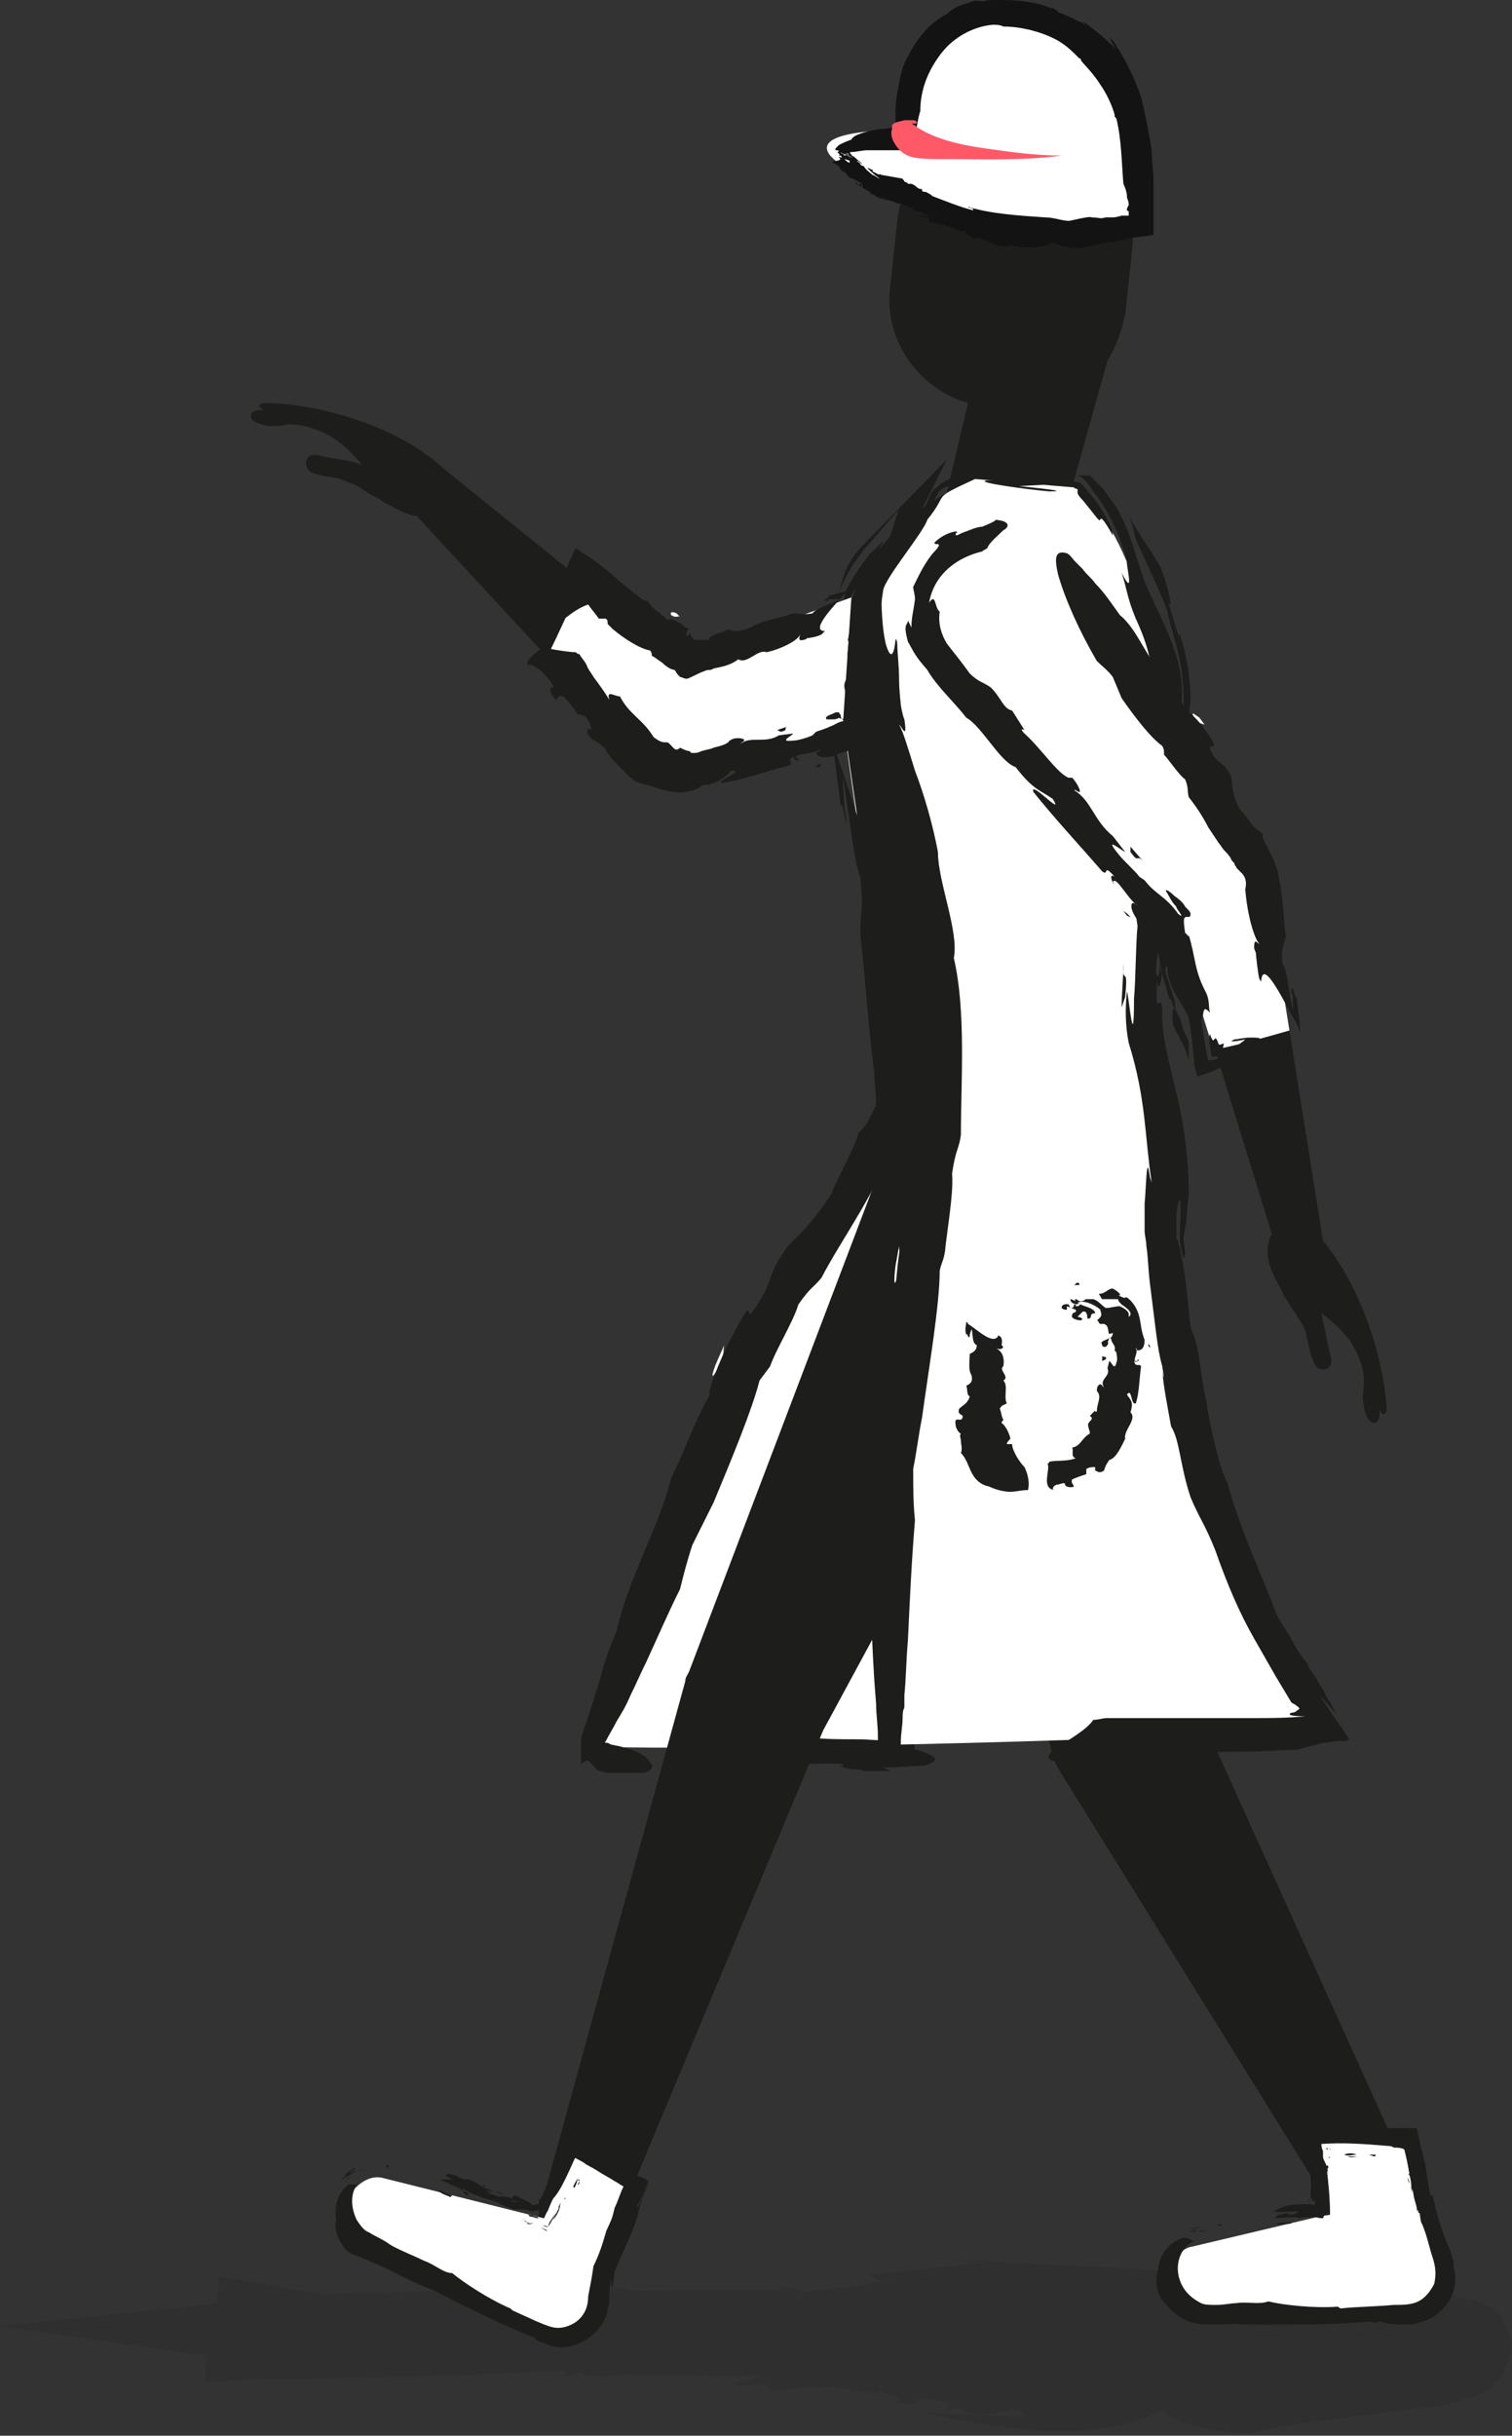 <?xml version="1.0" encoding="utf-8"?>
<!-- Generator: Adobe Illustrator 24.2.1, SVG Export Plug-In . SVG Version: 6.00 Build 0)  -->
<svg version="1.1" id="Layer_1" xmlns="http://www.w3.org/2000/svg" xmlns:xlink="http://www.w3.org/1999/xlink" x="0px" y="0px"
	 viewBox="0 0 85.6 137.8" style="enable-background:new 0 0 85.6 137.8;" xml:space="preserve">
<rect x="0" y="0" width="85.6" height="137.8" fill="#333333" stroke="none"/>
<style type="text/css">
	.st0{opacity:0.11;fill:#131313;}
	.st1{fill:#FFFFFF;}
	.st2{fill:#1D1D1B;}
	.st3{fill:#131313;}
	.st4{fill:#ff5968;}
</style>
<path class="st0" d="M85.4,131.9c0-0.1-0.1-0.2-0.1-0.3l-0.1-0.2c-0.1-0.1-0.1-0.2-0.2-0.3c-0.1-0.1-0.2-0.2-0.3-0.3l-0.1-0.1
	c-0.1-0.1-0.2-0.2-0.3-0.2c-0.1-0.1-0.3-0.1-0.4-0.2c-0.4-0.2-0.5-0.2-0.7-0.2c-0.3-0.1-0.6-0.1-0.9-0.2c-0.5-0.1-0.9-0.1-1.3-0.2
	c-0.8-0.1-1.7-0.2-2.5-0.3c-1.7-0.2-3.4-0.4-5.1-0.5c-3.8-0.4-14-0.7-17.9-1c-0.6,0-1.1-0.1-1.7-0.1c0.9,0.1,0.9,0.1,1.9,0.2
	c-2.4,0.3-4.5,0.5-6.5,0.7c0.4,0.2,0.4,0.3,1.3,0.5l-1-0.1c-1,0.4-3.2,0.4-4.2,0.6c0.2-0.2-0.6-0.3-1.3-0.3l0.3,0.2
	c-2.7-0.1-5.9,0-8.4,0c-0.3,0-0.6-0.1-0.7-0.2l-2.3,0.2c0.2-0.3-1.9-0.3-0.8-0.5c-1.8,0.3-3.5,0.1-5.2,0.5c-2.8,0-5.7,0.1-8.7,0.2
	c-1.3-0.2-2.6-0.5-3.9-0.7c-0.6-0.1-1.2-0.2-1.9-0.3l-0.1,1.5c-0.2,0-0.4,0-0.6,0.1L0,131.6l11.1,1.6c0.2,0,0.4,0,0.6,0.1l-0.1,1.5
	c3.1-0.3,6.4-0.2,9.7-0.3c3.6-0.1,7.4-0.2,10.7-0.4c0,0,0,0,0,0c-0.1,0.1,0.1,0.2-0.2,0.3l0.6,0c0.1,0,0.2-0.1,0-0.1
	c0.3-0.1,0.6,0,0.8,0.1c0,0.1,1-0.1,1.8-0.2c0.1,0,0.1,0,0.2,0c-0.9,0.1-1.8,0.2-1.5,0.2c0.1,0.1,0.9,0,1.8-0.1
	c0.2,0,0.3,0.1,0.5,0.1c1.2,0,2.6,0,4,0l0.2,0.1c0.7-0.2,1.5,0,2.3-0.1c0.2,0,0.3,0,0.5,0c-0.2,0.2-0.5,0.3-0.9,0.4l-0.1-0.1
	c-0.1,0-0.5,0.1-0.5,0.2c0.5,0.1,1,0.1,1.5,0c0.1,0,0.2,0.1,0.3,0.1c0,0,0,0,0-0.1c0.2,0.1,0.2,0.1,0.1,0.2c0,0,0,0,0,0
	c0.3,0.4,2.1-0.2,3.1,0c0.3-0.1,0-0.1,0.4-0.1c1,0.2,1.7,0.3,2.7,0.4c0.3-0.2,0.4-0.2,0-0.4L50,135c-0.7,0.5,1.5,0.5,0.7,0.9
	c0.2,0.1,0.7,0.1,1.1,0.1c0-0.1,0.1-0.3,0.7-0.3c0.8,0.2,0.6,0.1,1.2,0.3c0.1,0.2-0.1,0.2-0.1,0.3c1-0.2,0.9,0.3,1.8,0.3
	c0.6,0,1.7-0.1,1.8-0.3c0.8,0,0.8,0.2,0.7,0.4l0.6,0c-2.1,0-4.2-0.1-6.3-0.2c4.6,1,10.1,1.8,13.7-0.2c0.4,1.1,4.9,1.5,5,1.3
	c0.9-0.2,1.9-0.4,2.8-0.5c1.5-0.2,3.1-0.4,4.7-0.6c0.8-0.1,1.7-0.2,2.5-0.3c0.4-0.1,0.9-0.1,1.4-0.3c0.2,0,0.5-0.1,0.7-0.2
	c0.1,0,0.3-0.1,0.5-0.1c0.1,0,0.2-0.1,0.4-0.2c0.2-0.1,0.4-0.1,0.8-0.6c0.2-0.3,0.6-0.6,0.8-1.6C85.7,132.9,85.6,132.3,85.4,131.9z
	 M25.8,130.3C25.8,130.3,25.8,130.3,25.8,130.3c0.1,0,0.1-0.1,0.2-0.1C26,130.3,25.9,130.3,25.8,130.3z"/>
<g>
	<g>
		<path class="st1" d="M47.8,41.3c0.6,4.4,1.8,12.3,2.4,18c0.1,1.1,0.1,2.1,0.1,3c-1.1,3.8-3.8,7.8-5.5,10.8
			c-4.9,8.6-7.5,17-10.9,25.7c0,0.1,7.9,0.1,17.1,0c-0.2-5.7-0.5-11.5,0.1-17.2c0.5-4.7,1.7-9.3,2.2-13.9c0.9-7.7,0.1-15.7-2.2-23.1
			c-1.1-3.6-2.7-7.4-2-11.1c0.1-0.7,0.3-1.4,0.5-2c-0.6,0.8-1.1,1.6-1.3,2.4L47.8,41.3z"/>
		<g>
			<path class="st1" d="M51.4,49.2C51.7,50.3,51.3,48.5,51.4,49.2c0.3,0.8,0.5,1.7,0.7,2.5C51.6,49.6,52,52.7,51.4,49.2z"/>
			<path class="st1" d="M52.8,53.1l0.2,0.5c0.1,0.7,0.2,2.2,0,1.2C53,54.3,52.9,53.8,52.8,53.1z"/>
			<path class="st2" d="M54.2,49.9l0.1,1c-0.1-0.5-0.2-0.7-0.4-1.4L54.2,49.9z"/>
			<path class="st2" d="M44.2,100.2c-0.1,0-0.3,0-0.5-0.1c0.1-0.1,0.4-0.2,1.4-0.3c0.9,0,3-0.1,2.6,0.1l-0.2,0c0,0,0.3,0.1,0.7,0.2
				c0.2,0,0.5,0,0.7,0.1c0.4,0,0.9,0,1.4,0c0.2,0-0.1-0.1-0.3-0.2c-0.1-0.1-0.1-0.1,0.7-0.2c0.4,0,0.7,0,1.1,0
				c0-0.9-0.1-1.8-0.1-2.7c0-0.5,0-0.7,0-1c0-0.3,0-0.5,0-0.8l-0.3-1c0-1.4,0.1-1.7,0.1-2.7l0.1,0.7c0.1-0.5,0.3-0.1,0.2-1.8
				c-0.1-1.2-0.1-1.4-0.2-2.9c0.2-1.8,0.2-5,0.6-7.1c-0.1-2.1,1.2-6.4,1.1-8.1c0.7-3.5,0.4-4,0.4-5.9c0.2-1.4,0.3-0.5,0.2,0.6
				c0,1.1-0.1,2.3,0.1,1.6c0.6-4.1,0.6-8.6,0.2-12.7c-0.3-1-0.2,0.8-0.5-1.4c0.2,0.7,0.3-0.1,0.2-0.9c0.1,0.8-0.1,0-0.1-0.1l0,0.6
				c-0.3,0.5-0.3-2.9-0.9-4.3c0-0.7,0.2,0.8,0.3,0.8c0.2-0.1,0.3-0.7-0.1-2.7c-0.6-2-1-3.5-1.5-5.2c-0.5-1.6-1-3.3-1.4-5.2
				c-0.1,0.2-0.2-0.9-0.3-1.5c0.2,0.8,0.2-0.8,0.3-1.5c0-0.9-0.3-1,0.1-2.4c-0.2,0.3-0.4,0.6-0.5,0.9C50.1,33.4,50,34,50,34.7
				c0,0.7,0.1,1.4,0.2,1.9c-0.1,0.3,0.1,1.6,0.4,2.7c0.3,1.1,0.6,2.1,0.4,1.9l-0.1-0.6c-0.3-1.2-0.5-2-0.8-2.9
				c-0.3-0.8-0.5-1.7-0.5-2.8c0.2-1.7,0.6-2.2,1.1-3.1l2.9-5.8l-4.7,4.8c-0.1,0.1-0.1,0.1-0.2,0.2c-0.5,0.6-0.8,1.1-0.9,1.5
				c-0.1,0.2-0.1,0.4-0.2,0.6c0,0.2-0.2,0.5-0.2,0.8c0,0.2,0,0.4,0,0.5c0,0.1,0,0.3,0,0.4c0,0.3,0,0.5-0.1,0.7
				c-0.1,0.4-0.1,0.8-0.2,1.1c0,0.5,0.1-0.2,0.1,0.3c-0.1,0.6-0.2,1.3-0.2,1.7c0.2,0.2,0.4-2.3,0.6-3.8c0,0.4,0.1,0.5,0,1
				c0,0.5-0.1,0.4-0.1,0.4l0,0.9c0.1,0,0.2-0.2,0.2,1.1L47.3,39c-0.2,2.4,0.1,3.6,0.3,0.5l-0.1-0.3l0.4-3c0.2-0.5,0,1.4,0.2,1.5
				c0.2,0.4,0.4-2.1,0.5-3.2c0-0.3,0-0.4-0.1-0.4c0,0,0,0.2-0.1,0.4c-0.1,0.4-0.1,1.1-0.1,1.5l-0.2-1.7c-0.1-0.5,0.4-1.1,0.4-1
				c0.3-0.4,0.2,0.2,0.6-0.6c0.4-0.7,0.6-0.9,0.6-1.1l-0.5-0.3c0,0.3,0.3-0.3-0.1,1.1c0.1-0.1,0.3-0.5,0.5-1l0.4-0.8l-0.6,0.6
				c-0.5,0.5-1,1.3-1.4,2c-0.1,0.2-0.2,0.4-0.2,0.7c0,0.2,0,0.4-0.1,0.6c0,0.3-0.1,0.6-0.1,0.9l-0.1,1c-0.2,0.4,0-1.6-0.1-0.1
				c0-0.4,0-0.8,0-1.3c0-0.2,0-0.4,0-0.7l0-0.4c0-0.1,0-0.3,0.1-0.4c0.4-1,0.9-1.8,1.5-2.5l1.9-2.2L50,31.5
				c-0.4,0.9-0.7,1.7-0.8,2.4c-0.2,0-0.5,2-0.6,0.4c-0.1,0.9-0.2,1.3-0.1,2.5c0.3,1.6,0.6,2.7,0.9,3.7c0.3,1.1,0.5,2.1,1,3.4
				c-0.1-0.4,0.2,0.1,0.2,0.2c0.5,1.9,0.2,1.6,0.1,1.6c-0.2-0.1-0.3,0,0.5,2.5c0.2,0.9,0.4,1.3,0.5,1c-0.1-0.7-0.1-1.3-0.4-2.3
				c0.1,0-0.4-1.7,0-0.7c0.6,2.3,1.1,3.4,1.4,5.3l0.2,0.6c0.1,0.7,0.5,2.6,0.5,3.6c0.2,3-0.3-0.2-0.4-0.3c0.1,0.8,0.1,1.6,0.1,2.5
				c0.4,2.9-0.3,4.7-0.1,7.1l-0.1-0.3c0-1.4-0.3,0.4-0.4,1.4l0,0.8c0.3,1.2-0.5,4.8-0.9,7.3c-0.1,0.5-0.2,0.7-0.1,0.3l-0.6,2.6
				c0.2,0.8-0.3,2-0.5,3.6c0,1.1,0.1,1.5,0.1,3c-0.5,3.8-0.1,6-0.2,9.4c0.3,0.5,0.4,2.6,0.6,1c0,0.8,0,1.6,0,2.4c0,0.7,0,1.4-0.1,2
				c-0.8,0-1.5-0.1-2.3-0.1c-0.9,0-1.8,0-2.7-0.1L45,98.5C44.1,99,40.6,100,44.2,100.2z"/>
			<path class="st2" d="M46.5,36.9l0.1-1.5l-0.1,0.2C46.4,36.2,46.5,36.2,46.5,36.9z"/>
			<path class="st1" d="M42.4,82.4c0.5-1.3,1-2.9,0.5-2.1c-0.8,1.7-1.2,3.1-2,4.8C41,85.1,42,83,42.4,82.4z"/>
			<path class="st2" d="M52.1,53.9c0.1,0.7,0.2,1.4,0.3,2.2l0.1-0.5C52.4,53.8,52.3,55.1,52.1,53.9z"/>
			<path class="st1" d="M43.8,74.8c-0.1,0,0.1-0.5-0.4,0.4l-0.5,1.4C43,76.3,44.1,74.5,43.8,74.8z"/>
			<path class="st1" d="M46,70.2l-0.4,0.1c-0.3,0.6-0.5,1.1-0.9,1.7C45.2,71.2,45.4,71.3,46,70.2z"/>
			<path class="st1" d="M41,79.4c1.4-2.3,0.9-2.8,2.3-4.6c1.4-2.8,0.8-2.1,0.2-1.6c-0.6,1.1,0.3,0.2-0.5,1.9c-0.6,1-1.3,2.3-1.5,2.5
				C40,80.5,41.7,77.8,41,79.4z"/>
			<polygon class="st1" points="45.4,69.9 44.6,71.1 45.2,70.6 			"/>
			<path class="st1" d="M40.3,79l-0.4,1.2c0.3-0.7,0.6-1.3,0.9-2L40.3,79z"/>
			<path class="st1" d="M41,76.1L40.6,77c-0.3,0.7-0.4,1.2,0,0.5C41.1,76.4,40.9,76.6,41,76.1z"/>
			<path class="st2" d="M35.1,98.8l-0.5-0.1l-0.2-0.1l-0.1,0c0,0-0.1,0,0-0.1c0.2-0.4,0.4-0.7,0.6-1.1c0.3-0.5,0.5-0.8,0.8-1.5
				c0.3-0.6,0.6-1.3,0.9-1.9c0.6-1.3,1.2-2.7,1.9-4.1c0.2-0.8,0.4-1.6,0.7-2.5l1.2-2.4c1-2.4,2.2-5.3,2.6-6.9
				c0.3-0.4,0.3-0.4,0.6-0.8c0.3-0.9,1.3-2.5,1.6-3.5c0.7-1,0.8-0.9,1.3-1.5c1.2-2.3,3.3-5.1,4.1-7.8c0.2-0.3,0.4-0.6,0.6-1.1
				c0.1-0.2,0.1-0.4,0.2-0.8c0.1-0.2,0-0.4,0-0.5l0-0.4c-0.1-1-0.2-2.1-0.1-2.8c-0.1-2.9-0.7-6-1.1-6.7c0.1,0,0.4,0.9,0.3-0.3
				c-0.1-0.2-0.1-0.7-0.2-0.7c0-0.2-0.2-2.4-0.4-3.1c-0.1-0.3-0.1-0.4-0.2-0.3c0.1,2.9-1.6-3.2-2.4-5.3c-0.1-0.3-0.2-0.7-0.2-1
				c0.1,1.2,0.3,2.5,0.5,4.1c0.1-0.5,0.4,1.9,0.3,0.7c0-0.2-0.1-0.5-0.1-0.7l-0.1-1.7c0.3,1.4,0.6,4.8,1,5.7c0.2,1.7,0,2.2,0,3.2
				c0.3,2.6,0.5,5.8,0.8,7.9c0,0.6,0.1,1.2,0.1,1.6c0,0.2,0,0.3-0.1,0.4c-0.1,0.2-0.1,0.3-0.2,0.4c-0.2,0.5-0.4,0.7-0.7,1
				c-0.3,1.1-1.4,2.9-1.5,3.4c-1.2,1.8-1.8,2.3-2.5,3c-1,1.4-0.8,1.5-1.3,2.6c-1.7,3-0.1-0.9-1.9,2.6c-0.7,1.3-1.4,3.2-1.2,3.2
				c-0.9,1.5-1.6,3.6-2.2,4.7c-0.6,2.6-2.4,5.6-3.1,8.7c-0.4,0.9-0.7,1.8-0.9,2.6c-0.1,0.4-0.3,0.9-0.4,1.3l-0.7,2.1
				c0,0.4,0,0.8,0,1.1l0,0.3l0,0.1l0,0l0,0l0,0c-0.3,0.2,0.4-0.3,0.4-0.2l0,0l0,0l0,0l0,0l0.3,0.3c0.1,0.1,0.2,0.3,0.4,0.3
				c0.1,0,0.2,0.1,0.4,0.1l0.4,0c0.6,0,1.1,0,1.7,0c0.5-0.2,0.5-0.4,0.3-0.6C36.5,99.2,35.8,99,35.1,98.8z"/>
		</g>
	</g>
	<g>
		<path class="st2" d="M58.2,6.6c-3.7-0.4-7,2.2-7.4,5.9l-0.4,3.7c-0.4,3,1.6,5.8,4.4,6.6l-1.3,5.5l6.4,2.1l2.8-10
			c0.5-0.8,0.8-1.7,1-2.6l0.4-3.7C64.5,10.4,61.9,7,58.2,6.6z"/>
		<path class="st2" d="M59.8,99.8l8-2.9l-5-30.4c-0.6-3.6-3.9-6-7.5-5.4l0,0c-3.9,0.7-6.3,4.7-5.1,8.5L59.8,99.8z"/>
		<path class="st2" d="M58.1,60.8c-3.4-1.2-6.3-0.2-7.5,3.3L39,94.6l0,0c-0.1,0.2-0.2,0.3-0.2,0.5l-8.8,32l3.6,1.9l13-31.1L61.7,70
			C63.6,66.5,61.9,62.1,58.1,60.8z"/>
		<path class="st2" d="M81.5,126.9l-4,1.5L60,100.2c-1.3-2-0.2-4.8,2.3-5.8h0c2.1-0.9,4.5-0.1,5.3,1.8L81.5,126.9z"/>
		<g>
			<path class="st1" d="M20.1,123.8c0.4-0.4,0.9-0.7,1.5-0.6l9.2,2.3l1.6-3.5l3.4,1.8l-1.9,4.7l-0.4,2.1c-0.3,1.3-1.7,2-2.9,1.4
				l-9.9-5.1C19.6,126.3,19.3,124.8,20.1,123.8z"/>
			<g>
				<path class="st2" d="M26.5,124.1c-0.1-0.1-0.2-0.1-0.3-0.2c-0.4-0.2-1.1-0.5-1.3-0.6c0,0,0.7,0,0.8,0c1.1,0.4,1.5,0.8,2.7,1.2
					c0.1,0,0.5,0,0.9,0.1c0,0-0.1-0.1-0.2-0.1c0.3,0,0.6,0.1,0.9,0.2l0.3,0.1c0.1,0,0.1,0,0.1,0c-0.1,0-0.1,0-0.1-0.1
					c0,0,0.1,0.1,0.1,0.1c0,0,0.1,0,0.1-0.1c0-0.1,0-0.1,0.1-0.3c0.2-0.3,0.3-0.7,0.5-1c0.1-0.1,0.2-0.2,0.2-0.3
					c0-0.1,0.1-0.2,0.1-0.3c0.1-0.2,0.1-0.3,0.2-0.5c0.1-0.3,0.3-0.6,0.5-1c0.4,0.2,0.9,0.4,1.4,0.6c0.1,0.1,0.2,0.1,0.3,0.1
					c0.1,0,0.2,0.1,0.3,0.1c0.2,0.1,0.4,0.2,0.6,0.3c0.2,0.1,0.4,0.2,0.6,0.3c0.4,0.2,0.7,0.4,1.1,0.5l0.3,0.2
					c-0.1,0.3-0.3,0.6-0.4,0.9c-0.1,0.2-0.2,0.5-0.3,0.7c-0.2,0.4-0.3,0.8-0.5,1.1c-0.3,0.7-0.6,1.5-0.7,2.2c0,0.1-0.1,0.2-0.1,0.3
					c0,0.1-0.1,0.5-0.2,0.7c0,0.2,0,0.5,0,0.8c0,0.2,0,0.3-0.1,0.5c0,0.2-0.1,0.5-0.2,0.7c-0.5,0.9-1.5,1.5-2.4,1.5
					c-0.7,0-1.1-0.3-1.2-0.4c-1.2-0.5-2.4-1-3.6-1.6c-1.5-0.7-3-1.5-4.5-2.4c-0.2-0.1-0.7-0.3-0.9-0.4l-0.3-0.2
					c-0.2-0.1-0.5-0.2-0.7-0.3c-0.2-0.1-0.6-0.3-0.8-0.5c-0.5-0.5-0.8-1.1-0.8-1.8c0-0.9,0.4-1.3,0.6-1.5c0.2-0.2,0.4-0.1,0.6-0.1
					c-0.4,0.6-0.3,1.4,0,2c0.2,0.3,0.4,0.6,0.7,0.7c0.3,0.2,0.8,0.4,1.2,0.7c0.5,0.3,1.3,0.6,1.9,0.9c0.6,0.2,1.1,0.7,1.6,0.7
					c0.6,0.5,2.1,1.5,3.3,2c0.1,0.1,0,0,0.1,0.1c0.4,0.2,0.9,0.4,1.3,0.6c0.5,0.2,0.9,0.4,1.3,0.4c0.4,0,0.9-0.2,1.2-0.5
					c0.3-0.3,0.5-0.7,0.5-1.3c0.1-0.5,0.2-1,0.3-1.7c0.3-0.6,0.5-1.2,0.7-1.9c0-0.1,0.3-0.6,0.4-1l0.1-0.4c0.2-0.4,0.3-0.8,0.5-1.2
					c-0.2-0.1-0.3-0.2-0.5-0.3c-0.3-0.2-0.7-0.4-1-0.6c-0.3-0.2-0.6-0.3-0.8-0.5c-0.1-0.1-0.3-0.2-0.4-0.3c-0.3,0.6-0.8,1.9-1.3,2.4
					c-0.1,0.1-0.2,0.5-0.3,0.7l-0.1,0.1l-0.2-0.1c-0.2-0.1-0.4,0-0.6,0c-1.5-0.4-3.3-0.8-3.9-1.3C26.2,124.2,26.6,124.3,26.5,124.1z
					"/>
				<path class="st2" d="M19.9,122.8c0.1-0.1-0.3,0.1-0.4,0.3c0.2-0.1,0.3-0.2,0.7-0.3c-0.2,0.1-0.4,0.2-0.5,0.4
					c-0.2,0.3,0.5-0.4,0.2-0.1c-0.3,0.2-0.5,0.4-0.4,0.3c0.1,0,0.1-0.2,0.3-0.3c0-0.1-0.3,0.1-0.5,0.3c0.2-0.3,0.5-0.5,0.8-0.7
					C20,122.6,20,122.7,19.9,122.8z"/>
				<path class="st2" d="M22,122.6l-0.1,0c-0.1,0,0.1,0.1,0.2,0.1c-0.3-0.1-0.3-0.1-0.2-0.2c0,0,0.2,0-0.1-0.1c0,0,0.2,0.1,0.2,0.1
					C22,122.5,22,122.6,22,122.6z"/>
				<path class="st2" d="M20.9,122.7c-0.4,0-0.7,0.2-0.8,0.2c0.3-0.1,0.6-0.2,0.9-0.2L20.9,122.7z"/>
				<path class="st2" d="M25.5,123.6c0.2,0,0.1,0,0.4,0.1L25.5,123.6L25.5,123.6z"/>
				<path class="st2" d="M32.2,121.4L32.2,121.4c-0.2,0.3-0.4,0.5-0.7,1.1C31.7,121.9,32.1,121.5,32.2,121.4
					C32.1,121.4,32.2,121.4,32.2,121.4z"/>
				<path class="st2" d="M35.9,124.2C35.8,124.2,35.8,124.3,35.9,124.2c0-0.2,0.1,0,0.1-0.4L35.9,124.2z"/>
				<path class="st2" d="M35.5,124.5l-0.1,0.1C35.4,124.7,35.5,124.6,35.5,124.5z"/>
				<path class="st2" d="M28,124L28,124C28,124,28,124,28,124C28,124,28,124,28,124z"/>
				<path class="st2" d="M28.6,124.2l-0.4-0.2c0,0-0.1,0-0.1,0C28.3,124.1,28.2,124.1,28.6,124.2z"/>
				<path class="st2" d="M28,124L28,124c-0.4-0.1-0.6-0.3-1.1-0.4C27.3,123.8,27.7,124,28,124z"/>
				<path class="st2" d="M27.6,124l-0.2,0c-0.1,0-0.1-0.1-0.1-0.1l-0.3-0.1c-0.1,0,0.7,0.3,0.9,0.3L27.6,124z"/>
				<path class="st2" d="M24.8,123.9L24.8,123.9C24.8,124,24.8,123.9,24.8,123.9L24.8,123.9z"/>
				<path class="st2" d="M25.5,124.3l0.1-0.1c-0.4-0.1-0.4-0.2-0.8-0.3l0,0C24.9,124.1,25.3,124.2,25.5,124.3z"/>
				<path class="st2" d="M29.1,124.4c-0.4-0.1-0.6-0.2-0.8-0.1l0.7,0.2C28.7,124.4,29,124.5,29.1,124.4z"/>
				<path class="st2" d="M29.6,124.8l-0.3-0.1l0.1,0.1C29.4,124.8,29.4,124.8,29.6,124.8z"/>
				<path class="st2" d="M29.4,124.8c0,0,0,0,0.1,0.1L29.4,124.8z"/>
				<path class="st2" d="M28.7,124.7c0.2,0.1,0.2,0,0.5,0.1C29.3,124.8,28.9,124.8,28.7,124.7z"/>
				<polygon class="st2" points="30.1,125.2 30.2,125.2 30.3,125.2 				"/>
				<path class="st2" d="M31.1,123.4c-0.1,0.4,0.2-0.2,0.2-0.2L31.1,123.4z"/>
				<path class="st2" d="M30.5,125.5l-0.1-0.1l0,0c-0.1,0-0.2,0-0.3-0.1C30,125.4,30.3,125.4,30.5,125.5z"/>
				<line class="st2" x1="31" y1="124.4" x2="31.2" y2="124.1"/>
				<path class="st2" d="M29.6,125.5c0,0,0.5,0.3-0.1,0.1c0.1,0,0.2,0.1,0.3,0.1c0.1,0,0.1,0.1,0,0.1c0.5,0.1,0.1-0.1,0.4,0
					c-0.1,0-0.3,0-0.4-0.1C29.8,125.6,29.7,125.6,29.6,125.5z"/>
				<path class="st2" d="M30.7,125.9c0.1,0,0.2,0.1,0.3,0.1c0.1-0.1,0.2-0.3,0.2-0.4c-0.1,0.1-0.1,0.2-0.2,0.4
					C30.9,125.9,30.8,125.9,30.7,125.9z"/>
				<polygon class="st2" points="31,126.2 30.6,126 30.9,126.2 				"/>
				<line class="st2" x1="32.3" y1="122.2" x2="32.2" y2="122"/>
				<path class="st2" d="M31.7,124.8l-0.4,0.8C31.5,125.4,31.7,125,31.7,124.8c0.1-0.3,0-0.1-0.1,0.1
					C31.7,124.9,31.7,124.8,31.7,124.8z"/>
				<path class="st2" d="M31.2,125.6l-0.1,0.3c0,0,0.2-0.4,0.4-0.7C31.3,125.4,31.2,125.6,31.2,125.6z"/>
				<path class="st2" d="M31.5,125.2c0-0.1,0.1-0.2,0.1-0.2C31.6,125,31.5,125.1,31.5,125.2z"/>
				<path class="st2" d="M33.7,122.7l-0.6-0.3C33.4,122.5,33.5,122.6,33.7,122.7z"/>
				<path class="st2" d="M32,124.4L32,124.4l0-0.1C31.9,124.5,32,124.4,32,124.4z"/>
				<path class="st2" d="M32.5,123.8c0.1-0.1,0.2-0.5,0.2-0.5c0-0.1-0.2,0.3-0.3,0.5C32.5,123.6,32.5,123.8,32.5,123.8z"/>
				<path class="st2" d="M32.8,123.4L32.8,123.4L32.8,123.4L32.8,123.4l-0.1,0.2C32.8,123.6,32.8,123.5,32.8,123.4
					C32.8,123.4,32.8,123.4,32.8,123.4z"/>
				<path class="st2" d="M32.8,123.4C32.8,123.3,32.8,123.3,32.8,123.4c0-0.1,0-0.1-0.1-0.1l0,0L32.8,123.4
					C32.8,123.3,32.8,123.3,32.8,123.4z"/>
				<path class="st2" d="M30,125.4c0.2,0,0.3,0.1,0.5,0.1c-0.2-0.1-0.4-0.2-0.6-0.2C29.9,125.3,29.9,125.3,30,125.4z"/>
				<path class="st2" d="M19.6,127.3c0.2,0.2,0.5,0.3,0.8,0.4c0.2,0.1,0.5,0.2,0.7,0.3c0.5,0.2,0.9,0.4,1.3,0.6
					c1.1,0.6,2.5,1.1,3.8,1.7l0,0c1,0.6,2.3,1.1,3.4,1.7l0-0.1c-0.2-0.1-0.4-0.2-0.2-0.2c0.2,0.1,0.6,0.3,0.6,0.4l0.2,0
					c0.2,0.1-0.1,0.2,0.4,0.4c0.2,0,0.5,0.1,0.8,0.2c0.3,0.1,0.6,0,0.6-0.1c0.3,0.1,0.8-0.2,1.1-0.4c-0.1,0-0.2,0-0.2,0
					c0.6-0.2,1.1-0.6,1.2-0.9c0.1-0.2,0.2-0.4,0.2-0.6c0-0.2,0.1-0.4,0.1-0.6c0.1-0.4,0.1-0.7,0.2-1.1c0.1-0.1-0.1,0.7,0.1,0.3
					c0-0.2,0.1-0.6,0.1-0.8c0.4-1,1.1-2.3,1.4-3.5c0,0-0.1,0.2-0.1,0.1c0.1-0.1,0.1-0.2,0.2-0.5c0.1-0.3,0.2-0.6,0.4-1
					c-0.1,0.1-0.2,0.3-0.3,0.6c-0.1,0.3-0.2,0.5-0.3,0.7c-0.1-0.1,0-0.1,0-0.2c0.1-0.1,0.2-0.3,0.4-0.8c0,0.1-0.1,0.2-0.1,0.2
					c0.2-0.6,0.3-0.5,0.3-0.7c0,0-0.1-0.1-0.3-0.2l0.3,0.2l0,0c0,0,0,0,0,0c-0.6-0.3-0.2-0.1-0.9-0.4c0.1,0,0.1-0.1,0-0.2
					c-0.1-0.1-0.2-0.2-0.3-0.2c-0.1,0-0.5-0.3-0.5-0.1c-0.2-0.2-0.4-0.3-0.6-0.4c-0.1,0-0.2-0.1-0.3-0.1c0,0-0.1-0.1-0.1-0.1
					c0,0-0.1-0.1-0.2-0.2c-0.2-0.1-0.1,0,0,0.1c0.1,0.1,0.2,0.2,0.2,0.2c-0.3-0.1-0.5-0.2-0.4-0.3c0,0,0.1,0-0.1-0.1
					c-0.2-0.1-0.6-0.3-1.1-0.5c-0.2,0.3-0.3,0.7-0.5,0.9l0,0.1c-0.2,0.4-0.4,0.7-0.6,1c-0.2,0.3-0.3,0.5-0.4,0.6
					c0,0.2,0.2-0.1,0.3-0.5c0.1,0-0.1,0.3-0.1,0.5c0-0.1,0.1-0.1,0.1-0.2c0.1,0-0.1,0.2-0.1,0.3c-0.3,0.6,0.1-0.2-0.1,0
					c-0.1,0.2-0.4,0.8-0.2,0.6c-0.1,0.3-0.1,0.1-0.2,0.1c0.1-0.1,0-0.1,0.1-0.2c0-0.1,0.1-0.2,0.2-0.3c0-0.1,0-0.1-0.1,0
					c0,0.1-0.1,0.2-0.1,0.3c-0.1,0.1,0,0.1-0.1,0.1c0,0,0,0.1,0,0.1c0,0,0,0,0,0c0,0-0.1-0.1-0.1-0.1c0,0,0,0,0,0.1l0,0
					c0,0.1,0.1,0.1,0.2,0.2c0,0,0.1,0,0.1,0c0,0,0,0.1,0,0.1c0,0-0.1,0-0.1,0l-0.1-0.1c-0.1,0-0.1,0-0.2,0c0,0-0.1,0.1-0.4,0
					c0.3,0-0.5-0.3-0.8-0.5c-0.4,0.1,0,0.2-0.4,0.2c-0.4-0.1-0.9-0.2-1.4-0.4c1,0.3-0.5-0.3,0.4-0.1c-0.2-0.1-0.3-0.1-0.5-0.1
					c-0.1-0.2,0.3,0,0.1-0.2l-0.1,0.1c-0.2-0.1-0.4-0.3-0.8-0.4c-0.1,0-0.3,0-0.5-0.1c-0.1-0.1-0.1-0.1-0.5-0.2
					c-0.9,0,0.8,0.5,0.9,0.7c1.2,0.4,1.2,0.8,2.7,1.3c0.3,0,0.2,0,0.7,0c0.4-0.1-0.7-0.3-0.9-0.5c0.2,0,0.3,0,0.4,0.1l-0.1-0.1
					c0.8,0.1,0.4,0.3,1,0.4l-0.2,0l0.3,0.1l-0.1,0c0.2,0,0.2,0,0.4,0.1l-0.2,0c0.1,0,0.2,0.1,0.3,0.1c0,0,0-0.1,0.1-0.1
					c0,0.1,0,0.2,0,0.2c0,0,0,0-0.1,0c0,0,0.1,0,0.1,0c0.2-0.3,0.3-0.6,0.5-0.9c0.4-0.9,0.8-1.7,1.2-2.5c0.3,0.2,0.6,0.3,0.9,0.5
					c0,0-0.1-0.1-0.1-0.1c0.2,0.1,0.3,0.2,0.4,0.3c0.2,0.1,0.4,0.2,0.6,0.4c0.4,0.2,0.8,0.4,1.3,0.6c0,0-0.1,0-0.1,0
					c0.2,0.1,0.3,0.1,0.2,0c0.1,0,0.1,0.1,0.2,0.1c-0.1,0.2-0.2,0.3-0.2,0.5l0.1-0.4l0,0c0,0,0,0,0,0c-0.1,0.2,0,0.1-0.1,0.4
					c-0.1,0.4,0.2-0.2,0.2-0.2l-0.1,0.2l0.2-0.2c-0.2,0.5-0.4,0.7-0.6,0.9l0.2-0.3c-0.1-0.2-0.2,0.6-0.4,0.7l0,0
					c-0.2,0.5,0.1-0.1,0,0.3l-0.3,0.6l0.1-0.1c-0.1,0.4-0.5,1-0.8,1.6c-0.1,0.2-0.2,0.4-0.3,0.7c0,0.2-0.1,0.4-0.1,0.6
					c0-0.1,0.1-0.3,0.1-0.2c-0.1,0.3-0.2,0.9-0.2,0.6l0,0.4c0,0.1-0.1,0.2-0.1,0.3l0.1-0.1l-0.1,0.5c0,0-0.1,0.1,0-0.1
					c-0.1,0.2-0.2,0.5-0.3,0.8c-0.2,0.3-0.4,0.5-0.8,0.6c0.1,0,0.1-0.1,0.2-0.1c-0.4,0.2-0.5,0.1-1,0.2c0,0,0.1,0.1,0.1,0.1
					c-0.4,0.1-1-0.3-0.9-0.3c-0.1,0.1-0.2-0.1-0.4-0.1l-0.1-0.2c-0.2-0.1-0.5-0.2-0.4,0c-0.3-0.2-0.6-0.4-0.8-0.4l0,0l0,0l0,0
					c-0.1,0-0.4-0.2-0.3-0.1c-0.8-0.4-0.4-0.3-1.1-0.7l-0.1,0.1c-0.6-0.3-1.2-0.5-1.6-0.7l0-0.1c-0.3-0.1,0,0.1-0.5-0.1
					c-0.1,0-0.1-0.1-0.1-0.1c-0.5-0.2-1-0.6-1.7-0.9c0,0,0.1,0,0.2,0c-0.3-0.1-0.8-0.4-1.1-0.5c-0.4-0.3-0.8-0.6-1.3-0.9
					c-0.5-0.3-0.9-0.6-1.2-1.1c-0.6-0.6-0.6-1.4-0.8-1.6c-0.1,0.1-0.3,0.4-0.4,1C18.8,125.8,19,126.6,19.6,127.3z"/>
			</g>
		</g>
		<g>
			<path class="st1" d="M67.5,127.1l7.6-1.8l-0.5-4.2h5.1l0.8,3.8h0.1l0.9,3.3c0.4,1.3-0.6,2.6-2,2.6H68.4c-1.3,0-2.2-1.2-2-2.4
				C66.5,127.7,66.9,127.2,67.5,127.1z"/>
			<g>
				<path class="st2" d="M73.9,125.2c-0.1,0-0.2,0-0.4-0.1c-0.4,0-1.2,0.1-1.4,0c0,0,0.6-0.3,0.7-0.3c0.4-0.1,0.8-0.1,1.1-0.1l0.1,0
					l0,0c0,0,0.1,0,0.1,0c0.1,0,0.2,0,0.3,0.1c0-0.1,0.1-0.2,0.1-0.3c0,0-0.1-0.5-0.2-0.8c0,0,0,0.1,0,0.2c-0.1-0.3-0.1-0.6-0.1-0.9
					l-0.1-0.5c0-0.2-0.1-0.4-0.1-0.7c0,0.2,0,0.2,0,0.4c0-0.4,0-1.1-0.1-1.8c0.7,0,1.4,0,2,0c0.2,0,0.3,0,0.4,0.1
					c0.7,0,1.4,0,2.3-0.1c0.1,0,0.2,0,0.2,0c0.1,0,0.3,0,0.4,0c0.3,0,0.6,0,1,0c0.1,0.4,0.2,0.9,0.3,1.3c0.1,0.3,0.1,0.5,0.2,0.8
					c0.1,0.7,0.2,1.5,0.4,2.2l-0.6-0.5l0.1,0l0.5,0l0.1,0.4c0.2,0.9,0.5,1.8,0.8,2.5c0.1,0.1,0.1,0.3,0.2,0.5c0,0.1,0,0.2,0.1,0.3
					c0,0.1,0,0.3,0,0.4c0.2,0.6,0.1,1.7-0.7,2.4c-0.4,0.4-0.8,0.6-1.3,0.7c-0.2,0.1-0.5,0.1-0.7,0.1c-0.2,0-0.3,0-0.5,0
					c-0.5,0-0.8-0.1-1-0.2c-1.2,0.1-2.6,0.2-3.9,0.2c-1.7,0-3.3,0.1-5.2-0.1c-0.1,0-0.3,0-0.5,0c-0.2,0-0.5,0-0.7,0
					c-0.1-0.1-0.3-0.1-0.4-0.2c-1.4-0.5-2.2-2.1-1.7-3.4c0.4-0.9,1-1.1,1.3-1.2c0.3,0,0.4,0.1,0.6,0.2c-0.7,0.3-1,1.1-0.9,1.8
					c0.1,0.7,0.5,1.3,1.3,1.7c0.2,0.1,0.5,0.1,0.9,0.1c0.4,0,0.8-0.1,1.1-0.1c0.6-0.1,1.3,0.1,1.8-0.1c0.8,0.2,2.6,0.4,3.9,0.3
					c0.1,0,0,0,0.2,0.1c0.9-0.1,1.9-0.1,3-0.2c0.5,0,1,0,1.4-0.2c0.4-0.2,0.7-0.6,0.9-1c0.1-0.5,0.1-0.9-0.1-1.5
					c-0.2-0.6-0.3-1.2-0.6-1.9c-0.1-0.1-0.1-0.6-0.2-1l0.3,0.3l-0.1,0l0,0l-0.2,0l-0.1-0.3l-0.1-0.3c-0.2-0.9-0.4-2-0.5-2.7
					c0-0.2,0-0.4-0.1-0.6c-0.2,0-0.3,0-0.5,0c-0.2,0-0.4,0-0.7,0c-0.5,0-1.2,0-1.9,0c-0.7,0-1.1,0-1.6-0.1l0,0c0,0.1,0,0.4,0.1,0.6
					l0,0.3c0,0.2,0.2,0.4,0.2,0.6c0.1,0.8,0.2,1.8,0.2,2.7c-0.7,0.1-1.2,0.2-1.6,0.1C73.6,125.4,74.1,125.2,73.9,125.2z"/>
				<path class="st2" d="M67.7,126.1c0-0.1-0.2,0-0.3,0c0.1,0,0.2,0.1,0.5,0l-0.4,0.1c-0.2,0.2,0.4-0.1,0.2,0c-0.2,0-0.4,0.1-0.3,0
					c0,0,0.1,0,0.3,0c0-0.1-0.2-0.1-0.4-0.1l0.6-0.1L67.7,126.1z"/>
				<path class="st2" d="M69.2,125.9l-0.1,0C69,125.9,69.1,125.9,69.2,125.9c-0.5,0.1,0-0.1-0.3-0.1
					C68.9,125.9,69.2,125.8,69.2,125.9z"/>
				<path class="st2" d="M68.5,126.2c-0.3,0-0.5,0.1-0.6,0L68.5,126.2L68.5,126.2z"/>
				<path class="st2" d="M72.8,125.2c0.2-0.1,0.1,0,0.4-0.1L72.8,125.2L72.8,125.2z"/>
				<path class="st2" d="M77.6,120.5c-0.3-0.1-0.5-0.1-0.9-0.1C77.2,120.4,77.5,120.5,77.6,120.5z"/>
				<path class="st2" d="M80.2,123.1C80.2,123.1,80.2,123.3,80.2,123.1c-0.1-0.1,0,0-0.1-0.3L80.2,123.1z"/>
				<path class="st2" d="M80.1,123.5l0,0.2C80.1,123.7,80.1,123.6,80.1,123.5z"/>
				<polygon class="st2" points="74.1,124.6 74.1,124.6 74.1,124.6 				"/>
				<path class="st2" d="M74.1,124.4c0,0.1,0,0.1-0.1,0.1c0,0,0,0,0,0C74.1,124.5,74.2,124.6,74.1,124.4z"/>
				<path class="st2" d="M74.2,124.6L74.2,124.6C74.1,124.6,74.1,124.6,74.2,124.6c-0.1,0-0.1,0-0.2,0
					C74,124.6,74.1,124.6,74.2,124.6C74.2,124.6,74.2,124.6,74.2,124.6z"/>
				<path class="st2" d="M74.2,124.7C74.2,124.7,74.2,124.7,74.2,124.7C74.2,124.7,74.2,124.7,74.2,124.7l-0.1,0c0,0.1,0.1,0,0.2,0
					c0,0,0-0.1,0-0.1C74.3,124.7,74.3,124.7,74.2,124.7L74.2,124.7z"/>
				<path class="st2" d="M72.3,125.8L72.3,125.8C72.3,125.8,72.3,125.8,72.3,125.8L72.3,125.8z"/>
				<path class="st2" d="M73.1,125.8l0-0.1c-0.4,0.1-0.5,0-0.9,0.1l0,0C72.5,125.9,72.8,125.8,73.1,125.8z"/>
				<path class="st2" d="M74.2,123.9c0,0.2,0,0.4,0.1,0.5c0,0.2,0,0.1,0.1,0.2l0-0.1l0-0.2l0-0.3C74.3,124.2,74.3,123.9,74.2,123.9z
					"/>
				<path class="st2" d="M74.4,123.3l0,0.3l0-0.1C74.4,123.4,74.4,123.4,74.4,123.3z"/>
				<path class="st2" d="M74.5,123.5c0,0,0,0,0-0.2L74.5,123.5z"/>
				<path class="st2" d="M74.6,124.1c0.1-0.2,0-0.2-0.1-0.6C74.5,123.5,74.6,123.9,74.6,124.1z"/>
				<polygon class="st2" points="74.5,122.6 74.6,122.4 74.5,122.4 				"/>
				<path class="st2" d="M75.9,120.4c-0.4,0.1,0.2,0.1,0.2,0.1L75.9,120.4z"/>
				<path class="st2" d="M74.7,122.1l-0.1,0.1l0.1,0.1c0,0.1,0,0.2,0,0.3C74.8,122.7,74.7,122.3,74.7,122.1z"/>
				<line class="st2" x1="74.8" y1="120.8" x2="75.2" y2="120.9"/>
				<path class="st2" d="M75.1,123c0,0,0.1-0.5,0.1,0.1c0-0.2-0.1-0.6,0-0.4c0-0.4-0.1,0-0.2-0.3C75.1,122.6,75.1,122.8,75.1,123z"
					/>
				<path class="st2" d="M75,122.1c0-0.1,0-0.2,0-0.3C75,121.8,75,122,75,122.1z"/>
				<path class="st2" d="M75.3,122c0,0,0,0.1-0.1,0.1C75.2,122.1,75.2,122.1,75.3,122L75.3,122z"/>
				<line class="st2" x1="77.4" y1="121" x2="77.4" y2="120.9"/>
				<path class="st2" d="M75.3,121.6L75.3,121.6l-0.1,0.2L75.3,121.6L75.3,121.6c0.1,0,0,0-0.1-0.1
					C75.3,121.6,75.3,121.6,75.3,121.6z"/>
				<path class="st2" d="M75.1,121.7l0,0.1c0,0,0-0.2,0-0.3C75.1,121.7,75.1,121.7,75.1,121.7z"/>
				<polygon class="st2" points="75.1,121.6 75.1,121.6 75.2,121.6 75.1,121.5 				"/>
				<path class="st2" d="M79.1,120.9l-0.6,0C78.7,121,78.9,121,79.1,120.9z"/>
				<path class="st2" d="M75.6,121.7L75.6,121.7L75.6,121.7C75.5,121.6,75.6,121.7,75.6,121.7z"/>
				<path class="st2" d="M76.1,121.9c0.2,0.1,0.5,0,0.7,0C76.6,121.8,76.3,121.8,76.1,121.9C76.3,121.8,76.1,121.9,76.1,121.9z"/>
				<path class="st2" d="M76.9,122l-0.6,0C76.5,122.1,76.7,122,76.9,122z"/>
				<path class="st2" d="M77.8,122c0.1,0,0,0,0.1-0.1c-0.1,0-0.3,0-0.4,0L77.8,122z"/>
				<path class="st2" d="M74.8,122.7c0-0.2,0-0.3-0.1-0.5c0,0.2,0,0.5,0,0.7C74.7,122.8,74.8,122.7,74.8,122.7z"/>
				<path class="st2" d="M65.7,130c0.3,0.4,0.8,1,1.5,1.3c0.3,0.1,0.7,0.2,1,0.2c0.3,0,0.5,0,0.7,0c1.2,0,2.7-0.2,4.2-0.2l0,0
					c1.1,0,2.6,0,3.8,0l-0.1,0c-0.2,0-0.5,0-0.3-0.1c0.3,0,0.6,0,0.7,0.1l0.2-0.1c0.2,0,0,0.2,0.5,0.2c0.3-0.2,1.1,0.1,1.1-0.1
					c0.1,0.1,0.3,0.1,0.4,0.1c0.2,0,0.4-0.1,0.6-0.1l-0.2-0.1c0.6,0,1.2-0.3,1.4-0.5c0.3-0.3,0.6-0.7,0.7-1.2c0.1-0.5,0.1-1,0-1.4
					c0-0.1,0.1,0.1,0.1,0.3c0,0.2,0,0.3,0.1,0c-0.1-0.4-0.2-0.6-0.3-0.9c-0.1-0.3-0.2-0.6-0.2-0.9c-0.1-0.6-0.3-1.3-0.5-1.9
					l-0.1-0.5l-0.5,0l-0.1,0l0.6,0.5c-0.1-0.2-0.1-0.5-0.2-0.7c0,0,0,0.2,0,0.1c0-0.3-0.1-0.7-0.2-1.2c-0.1,0.1,0.1,0.7,0.1,1
					c-0.2-0.1,0-0.1-0.2-0.7c0,0,0,0.1,0,0.1c-0.2-0.6,0.1-0.3-0.1-0.7l0,0.3c-0.1-0.5-0.1-0.1-0.2-0.7c0.1,0.1,0.1-0.2,0.1-0.3
					c-0.1-0.1-0.2-0.9-0.3-0.7c0-0.2,0-0.4,0-0.5c-0.3,0-0.6,0-0.8,0c-0.1,0-0.3,0-0.4,0c-0.1,0-0.2,0-0.3-0.1
					c-0.3,0.1,0.3,0.1,0.2,0.2c-0.6,0.1-0.2-0.1-0.4-0.1c-0.2,0-1,0.1-1.4,0l0,0.1c-0.6-0.1-1.3-0.1-1.9-0.2
					c-0.2,0.1-0.1,0.1,0.1,0.1c0.2,0,0.6,0,0.7,0c0,0,0,0-0.1,0.1c-0.1,0-0.4,0-0.5,0c0.2,0,0.2,0,0.4,0c0,0.1-0.4,0-0.5,0
					c-1,0,0.4,0-0.1-0.1c-0.4,0-1.4,0-0.9,0.1c-0.1,0-0.1,0-0.1,0c0.1,0.6-0.1,0.1-0.1,0.5c0-0.3,0-0.5-0.1-0.6c0.2,0,0.4,0,0.8,0
					c0.2,0,0.1-0.1-0.2-0.1c-0.2,0-0.4,0-0.7,0c0.1,0.7,0.1,1.5,0.2,1.5l0,0.4c0,0.1,0.1,0.2,0.1,0.2l0,0.1c0.1-0.1,0.1-0.9,0.1-1
					c0,0,0.1,0.4,0.1,0.6l-0.1,0.2c0,0.4,0.2,0.3,0.2,0.8c-0.1-0.3-0.1,0.6-0.1,0.9c0.2,0.4,0.1-0.1,0.3,0.3c0,0.1,0,0.3,0.1,0.4
					c0,0.1,0,0.3,0,0.4c-0.1,0-0.1,0-0.2,0c0.1,0,0.1,0,0.2,0c0-0.1,0-0.1-0.1-0.1c-0.1,0-0.2,0-0.1-0.1c0,0,0,0,0,0c0,0,0,0,0,0
					c-0.1,0-0.1,0-0.2,0.1c-0.1-0.1,0-0.1-0.1-0.2c0,0,0,0.1,0,0.1c-0.1,0-0.1-0.1-0.1-0.1c-0.1,0-0.3,0-0.5,0
					c0,0.1-0.3,0.2-0.5,0.2c-0.1-0.1-0.1-0.1-0.6,0c-0.8,0.4,0.9,0,1.2,0.2c0.3-0.1,0.6-0.1,0.7-0.1c0.2,0,0.3,0.1,0.6,0.1
					c0.1-0.2,0.2-0.6,0.1-1.4c-0.1-0.2-0.1-0.2-0.2-0.6c-0.2-0.3-0.1,0.7-0.1,1c0-0.1-0.1-0.3-0.1-0.4l-0.1,0.2
					c-0.1-0.8,0.1-0.4,0-1.1l0,0.1l-0.1-0.4l0,0.1c0-0.1,0-0.2-0.1-0.3c0-0.1,0-0.2-0.1-0.5c0,0.1,0.1,0.3,0.1,0.4
					c-0.1-0.2,0-0.3,0-0.7c0.1,0.2,0.1,0.3,0.1,0.4c0-0.4,0-0.7,0-1c0.1,0,0.2,0,0.3,0c1.4-0.1,2.6,0,3.8,0.1c-0.1,0-0.1,0-0.1,0
					c0.2,0,0.4,0,0.5,0.1c0.2,0,0.4,0,0.6,0.1c0.1,0.4,0.2,0.8,0.3,1.4c0,0-0.1,0-0.1-0.1c0.1,0.2,0.1,0.3,0.1,0.1
					c0.1,0.4,0.1,0.5,0.1,0.8l-0.2-0.6c0,0.3,0.1,0.2,0.2,0.6c0.1,0.6,0-0.3,0.1-0.2l0,0.2l0.1-0.3c0.1,0.5,0,0.8,0,1l0-0.4
					c-0.2-0.1,0.1,0.6,0.1,0.8l0,0c0.1,0.6,0-0.1,0.1,0.2l0,0l0,0.1l0.1,0l0.1,0l-0.1-0.1l0.1,0.5l0.1-0.1c0.2,0.4,0.2,1.1,0.4,1.8
					c0.1,0.4,0.3,0.8,0.4,1.3c0-0.1,0-0.3,0-0.2c0.1,0.3,0.1,0.8,0,0.6c0,0.1,0,0.2,0,0.4c0,0.1-0.1,0.2-0.1,0.3l0.1-0.1
					c0,0.1-0.1,0.3-0.2,0.4c0,0-0.1,0.1,0-0.1c-0.2,0.2-0.3,0.4-0.6,0.6c-0.2,0.2-0.6,0.4-1,0.4c0.1,0,0.2,0,0.2-0.1
					c-0.4,0.1-0.5-0.1-1.1,0l0.1,0.1c-0.4,0-1.1,0-1-0.1c-0.1,0.2-0.2,0-0.5,0.1l-0.2-0.1c-0.2,0-0.5,0.1-0.3,0.1
					c-0.4-0.1-0.7-0.1-0.9,0l0,0l0,0l0,0c-0.1,0-0.5,0-0.3,0.1c-0.9,0-0.5-0.1-1.3-0.1l0,0.1c-0.7,0-1.3,0.1-1.8,0.1l-0.1-0.1
					c-0.3,0,0.1,0.1-0.5,0.1c-0.1,0-0.1,0-0.1-0.1c-0.5,0-1.2,0-2-0.1c0,0,0.1,0,0.2,0c-0.3,0-0.9,0-1.3,0.1c-0.5-0.1-1-0.2-1.4-0.5
					c-0.4-0.3-0.7-0.8-0.7-1.3c-0.3-0.8,0-1.5-0.1-1.8c-0.2,0-0.5,0.3-0.8,0.8C65.5,128.4,65.3,129.2,65.7,130z"/>
			</g>
		</g>
		<path class="st2" d="M59.8,32.3l11.3,16.4l-4.2,4.1L53.6,37.2c-1.5-1.8-1.2-4.5,0.7-5.8l0,0C56.1,30.1,58.6,30.5,59.8,32.3z"/>
		<path class="st2" d="M58,38.8l-19.3,4.8l-2.4-5.4l19.3-7c2.2-0.8,4.6,0.5,5.2,2.7l0,0C61.3,36,60.1,38.2,58,38.8z"/>
		<path class="st2" d="M74.9,70.2l-3.3-20.7c-0.2-1.6-1.7-2.6-3.3-2.3c-1.6,0.3-2.7,1.9-2.2,3.5L72,69.8c-0.2,0.4-0.3,0.9-0.2,1.4
			c0.1,0.7,0.5,1.3,0.8,1.9c0.2,0.4,0.3,0.5,0.4,0.7c0.1,0.2,0.3,0.4,0.4,0.6c0.2,0.3,0.4,0.6,0.5,0.9c0.1,0.4,0.2,0.9,0.3,1.3
			c0.1,0.3,0.2,0.6,0.4,0.8c0.2,0.1,0.4,0.1,0.6,0c0.2-0.2,0.2-0.5,0.1-0.8c-0.2-0.8-0.3-1.5-0.5-2.3l0,0c0.6,0.4,1.1,0.9,1.6,1.5
			c0.5,0.8,0.9,1.7,0.8,2.6c0,0.3-0.1,0.7,0,1c0,0.3,0.1,0.5,0.2,0.8c0.1,0.1,0.2,0.3,0.4,0.3c0.2,0,0.3-0.3,0.3-0.5l0-0.2l0,0
			c0,0,0.1,0.1,0.1,0.1c0,0.1,0.1,0.1,0.1,0.1c0.2,0,0.2-0.2,0.2-0.3C78.4,77.4,77.3,73.1,74.9,70.2z"/>
		<path class="st2" d="M40.1,38.6l-15-12.1c-2.8-2.6-7.5-3.7-10.1-3.7c-0.2,0-0.4,0.1-0.3,0.2c0,0.1,0.1,0.1,0.1,0.1
			c0,0,0.1,0.1,0.1,0.1l0,0l-0.2,0c-0.2,0-0.5,0.1-0.5,0.3c0,0.2,0.1,0.3,0.3,0.4c0.3,0.1,0.5,0.2,0.8,0.2c0.3,0,0.7,0,1-0.1
			c0.9,0,1.8,0.3,2.6,0.8c0.6,0.4,1.1,0.9,1.6,1.5l0,0c-0.8-0.3-1.4-0.3-2.3-0.5c-0.3-0.1-0.6-0.1-0.8,0.1c-0.1,0.2-0.1,0.4,0,0.6
			c0.2,0.3,0.5,0.3,0.8,0.4c0.4,0.1,0.9,0.1,1.3,0.3c0.3,0.1,0.6,0.2,0.9,0.4c0.2,0.1,0.4,0.3,0.6,0.4c0.2,0.1,0.3,0.1,0.7,0.4
			c0.6,0.3,1.2,0.7,1.9,0.8c0,0,0,0,0,0l12.4,13.4c1.1,1.2,2.9,1.2,4,0.1C41.4,41.7,41.4,39.7,40.1,38.6z"/>
		<path class="st2" d="M61.1,27.6c1.9,1.9,2.8,4.4,3.7,6.8c0.4,1.2,0.8,2.4,1,3.6c0.2,1.5,0,3-0.2,4.5c-0.3,2.4-0.7,4.9-0.7,7.3
			c0,1.9-0.4,4.1-0.4,7.6c0,4,4.2,10.5-1.1,18.1l-13.7-7.4c-0.5,0,1.1-2.3,0.5-8.9c-0.8-8.1-2.9-20.8-2.8-21.3
			c0.2-1.4,0.4-2.8,0.9-4.2c0.9-2.5,3.1-5,7.1-6.7L61.1,27.6z"/>
	</g>
	<g>
		<path class="st1" d="M52.5,29.4c-0.2,0.7-2.4,3.3-2.5,4c-0.6,3.8-0.1,7.5,1,11.1c2.3,7.4,3.1,15.4,2.2,23.1
			c-0.5,4.7-1.7,9.3-2.2,13.9c-0.6,5.7-0.2,11.4-0.1,17.2c8.8-0.2,18.7-0.5,23.7-1.1c0,0-7.3-8.2-8.7-25.4c-0.1-0.8-0.1-1.6-0.2-2.3
			c1-5.2-1.3-9.5-1.3-12.5c0-3.5,0.4-5.7,0.4-7.6c0-2.4,0.4-4.9,0.7-7.3c0.2-1.5,0.4-3,0.2-4.5c-0.2-1.2-0.6-2.4-1-3.6
			C64,32,63,29.5,61.1,27.6l-5.9-0.5C52.6,28.3,53.8,27.8,52.5,29.4z"/>
		<g>
			<path class="st1" d="M64.1,49C64.1,50.4,64.2,48.2,64.1,49c0.1,1.1,0.1,2,0.1,3c0-1.2-0.1-0.9-0.1-0.9c0,0,0,0,0-0.3
				C64,50.5,64,50,64.1,49z"/>
			<path class="st1" d="M64.5,53.6l0.1,0.6c-0.1,0.8-0.2,2.5-0.2,1.4C64.4,55,64.4,54.4,64.5,53.6z"/>
			<path class="st2" d="M66.6,50.5c0,0.4-0.1,0.8-0.1,1.1c0-0.6-0.1-0.9,0-1.7L66.6,50.5z"/>
			<path class="st2" d="M61.2,99.8c-0.1,0-0.3,0-0.6,0c0.1-0.1,0.5-0.2,1.6-0.3c1,0,3.4-0.2,3,0l-0.3,0c0.1,0.1,1.3,0.2,2.6,0.1
				c0.3-0.1-0.8-0.2,0.4-0.4c0.8-0.1,1.6-0.1,2.5-0.1c1.1,0,2.1-0.1,3-0.1l1.5-0.4c0.3,0,0.6-0.1,0.9-0.1c0.1,0,0.3,0,0.4,0
				c0.1,0,0.1-0.1,0.2-0.1c-0.6-0.9-1-1.4-1.7-2.5c0.3,0.3,0.6,0.7,1,1.1c-0.3-0.4-0.2-0.4-0.4-0.7c-0.1-0.1-0.2-0.3-0.4-0.7
				c-0.1-0.2-0.3-0.4-0.4-0.7c-0.1-0.1-0.2-0.3-0.3-0.4c-0.1-0.1-0.1-0.2-0.2-0.4c-0.4-0.5-0.6-0.8-0.8-1.2
				c-0.2-0.4-0.5-0.8-0.9-1.5c-0.7-1.9-2.2-5.1-2.8-7.5c-0.3-0.5-0.5-1.3-0.7-2.1c-0.2-0.8-0.4-1.7-0.5-2.5
				c-0.2-0.9-0.3-1.7-0.4-2.4c-0.1-0.7-0.3-1.4-0.5-1.8c-0.2-2-0.3-3.1-0.5-3.9c0-0.2-0.1-0.4-0.1-0.6l-0.1-0.3c0-0.1,0-0.1-0.1-0.2
				c0-0.1,0-0.3,0-0.6c0-0.2,0-0.5,0-0.8c0.2-1.6,0.3-0.6,0.2,0.7l0,0.5c0,0.1,0,0.1,0,0.2c0,0.3,0.1,0.5,0.1,0.7
				c0.1,0.4,0.1,0.5,0.2,0.1L67,70.1c0,0,0-0.1,0-0.1l0.1-0.5c0.1-0.6,0.1-1.3,0.2-1.9c0-1.3-0.1-2.5-0.3-3.8
				c-0.4-2.5-1.3-4.8-1.2-6.7c-0.1-1.1-0.4,0.8-0.3-1.6c0.1,0.8,0.3-0.1,0.3-0.9c-0.1,0.9-0.1,0-0.1-0.1l-0.1,0.7
				c-0.2,0.2-0.2-0.6,0-1.6c0.1-1.1,0.3-2.4,0.2-3.2c0.2-0.8,0,0.9,0.1,1c0.1,0,0.2-0.2,0.3-0.7c0.1-0.2,0.1-0.6,0.1-0.9
				c0-0.4,0.1-0.8,0.1-1.3c0-2.1,0.3-3.9,0.6-5.8c0.2-1,0.3-2,0.4-3.1c0-1.2-0.2-2.5-0.6-3.7c-0.1,0.3-0.4-1.1-0.7-1.9
				c0.4,0.9,0-1-0.4-1.9c-0.6-1.1-0.8-1.2-1.8-2.9c0.2,0.4,0.3,0.9,0.4,1.3c0.3,0.7,1.4,3,1.8,4.1c0,0.4,0.6,1.9,0.8,3.4
				c0.2,1.5,0.1,2.8-0.1,2.5c0-0.3,0.1-0.5,0.1-0.8c0.1-1.5-0.3-2.7-0.7-3.7c-0.4-1-0.9-1.9-1.4-3.1c-0.7-2-0.8-2.8-1.6-4.2
				c-0.3-0.4-0.5-0.7-0.7-1c-0.3-0.3-0.6-0.6-0.8-0.8c-0.3,0-0.6,0-0.9,0c-0.2,0-0.4,0-0.7,0c-1.5-0.1-2.2-0.3-3-0.4
				c-0.5,0,0.2,0.1-0.3,0.1c-0.4,0-0.8-0.1-1.2-0.2c-0.1,0-0.3,0-0.4,0c-0.1,0-0.2,0.1-0.3,0.1c-0.2,0.1-0.4,0.2-0.5,0.2
				c0,0,0,0.1,0.1,0.1c0,0,0.1,0,0.1,0c0.1,0,0.2,0,0.2-0.1c0.1,0,0.2-0.1,0.3-0.1c0.1,0,0.1,0,0.2-0.1l0.2,0c0.2,0,0.5,0.1,0.8,0.1
				c0.9,0.1,2,0.2,2.9,0.3c-0.4,0-0.5,0-1.1,0c-0.5,0-0.4-0.1-0.5-0.1l-1-0.1c0,0,0,0.1-0.1,0.1c-0.1,0-0.2,0-0.3,0
				c-0.1,0-0.2,0-0.4,0c-0.1,0-0.2,0-0.3,0c-0.1,0-0.2,0.1-0.3,0.1C54.6,26.9,54.3,27,54,27c-0.3,0.1-0.7,0.3-1,0.6
				c-0.3,0.2-0.4,0.6-0.5,0.8c-0.2,0.4-0.3,0.6-0.4,0.7c0,0.1,0.1,0.1,0.3-0.2c0.1-0.1,0.2-0.3,0.4-0.5c0.1-0.1,0.2-0.3,0.3-0.5
				c0.1-0.2,0.3-0.3,0.6-0.4l0.2-0.3l0.8-0.3l0.5-0.2c0.2,0,0.3,0,0.5,0.1l1.7,0.3c0.5,0.2-1.6,0-1.6,0.1c-0.5,0.1,2.4,0.5,3.6,0.6
				c1.3,0-0.8-0.2-1.7-0.3l1.9-0.1c0.5,0,1.3,0.1,1.2,0.2c0.3,0.1,0.2,0.1,0.2,0.2c0,0.1,0,0.2,0.3,0.5c0.9,1.1,0.9,1.2,1,1.1
				c0-0.1,0.1-0.2,0.7,0.9c0-0.4-0.5-1.5-1.5-2.6c-0.1-0.1-0.2-0.3-0.4-0.4l-0.6-0.1c-0.3,0-0.7-0.1-1-0.1c-0.6-0.1-1.1-0.2-1.4-0.2
				l-1.1-0.1c-0.5-0.2,1.8,0.1,0.1-0.1c0.7,0,1.5,0.1,2.3,0.1c0.4,0,0.9,0.1,1.3,0.1c0.6-0.1,0.9,0.5,1.2,0.9
				c1.1,1.4,1.6,2.9,1.9,3.9c-0.1,0.1,0.5,2.3-0.3,0.7c0.3,0.9,0.3,1.4,0.8,2.6c1.5,3.2,0.9,4.8,0.6,7.8c0.1-0.4,0.1,0.2,0.1,0.3
				c-0.3,2.2-0.5,1.8-0.6,1.7c-0.1-0.1-0.3-0.1-0.5,2.9c0,1.1,0,1.6,0.1,1.3c0.1-0.8,0.3-1.5,0.3-2.7c0.1,0,0.3-2,0.3-0.8
				c-0.2,1.4-0.2,2.4-0.2,3.3c0,1,0.1,1.8-0.1,2.9l0.1,0.7c-0.1,0.9-0.1,3-0.2,4.1c0,3.4-0.3-0.3-0.4-0.4c-0.1,0.9-0.1,1.9,0.1,2.9
				c1,3.2,0.9,5.3,1.3,7.9l-0.1-0.3c-0.2-1.5-0.2,0.5-0.3,1.5c0,0.3,0,0.6,0,0.8c0,0.2,0,0.3,0,0.7c0,0.3,0.1,0.6,0.1,0.9
				c0.1,0.6,0.1,1.3,0.2,2.1c0.1,0.8,0.2,1.6,0.3,2.4c0.1,0.8,0.2,1.6,0.4,2.3c0.1,0.6,0.1,0.9,0,0.3c0.1,1,0.3,2,0.5,3.1
				c0.5,0.8,0.5,2.2,1.1,4c0.5,1.2,0.8,1.5,1.4,3c0.7,2,1.4,3.6,2.2,5c0.4,0.7,0.8,1.4,1.2,2.1c0.3,0.5,0.6,1,0.9,1.5
				c0.1,0.1,0.2,0.1,0.3,0.2c0.3,0.2,0.1,0.2,0,0.3c-0.1,0.1-0.3,0.1-0.3,0.1c-0.2,0.1-0.1,0.2,0.8,0.2c-1,0.1-2,0.1-2.8,0.1
				c-0.9,0-1.9,0-2.8,0c-1.9,0-3.7,0-5.6,0c-0.3,0-0.5,0.1-0.8,0.1C61,98.6,57.1,99.7,61.2,99.8z"/>
			<path class="st2" d="M56.6,25.7l1.7,0.1l-0.2-0.1C57.4,25.6,57.5,25.8,56.6,25.7z"/>
			<path class="st1" d="M53.7,76.8c0.2-1.6,0.3-3.5,0-2.5c-0.4,2.1-0.5,3.8-0.9,5.8C53,80.2,53.5,77.6,53.7,76.8z"/>
			<path class="st2" d="M63.6,54.5c0,0.8-0.1,1.7-0.1,2.5l0.2-0.6C63.9,54.4,63.5,55.9,63.6,54.5z"/>
			<path class="st1" d="M53.1,68.1c-0.1,0-0.1-0.6-0.2,0.5l-0.1,1.6C52.8,70,53.3,67.6,53.1,68.1z"/>
			<path class="st1" d="M53.1,62.4l-0.3,0.3c0,0.8,0.1,1.3,0,2.2C53,63.8,53.1,63.8,53.1,62.4z"/>
			<path class="st1" d="M51.7,73.9c0.8-2.9,0.2-3.3,0.9-5.6c0.3-3.5-0.1-2.4-0.4-1.7c-0.1,1.3,0.4,0,0.2,2.2
				c-0.2,1.3-0.6,2.9-0.8,3.2C51,75.5,52,72,51.7,73.9z"/>
			<path class="st1" d="M52.5,62.4c0,0.5,0,1.1-0.1,1.6l0.2-0.8L52.5,62.4z"/>
			<polygon class="st1" points="50.9,73.8 50.8,75.2 51.2,72.7 			"/>
			<path class="st1" d="M50.9,70.5l-0.2,1.1c-0.1,0.8-0.1,1.4,0.1,0.6C51.1,70.8,50.9,71,50.9,70.5z"/>
			<path class="st2" d="M51,98.5c0-0.4,0.1-0.9,0.1-1.3c0-0.2,0-0.4,0.1-0.6c0-0.2,0-0.5,0-0.7c0.1-1,0.1-2,0.2-3.1
				c0.1-2.1,0.2-4.4,0.4-6.8c-0.1-0.9-0.1-1.9-0.1-2.9c0.2-1,0.3-1.9,0.5-2.9c0.4-2.9,1-6.4,1-8.3c0.1-0.5,0.2-0.5,0.3-1.1
				c0.1-1.1,0.5-3.3,0.4-4.4c0.2-1.4,0.4-1.4,0.5-2.2c0-3,0.3-7-0.4-10c0.3-1.5-0.9-4.3-0.9-6c-0.3-1.6-0.8-3.3-1.3-4.6
				c-0.4-1.3-0.7-2.3-0.9-2.6c0.1,0,0.5,1,0.3-0.3c-0.1-0.2-0.2-0.8-0.2-0.8c0-0.1-0.1-0.8-0.1-1.5c0-0.7-0.1-1.5-0.1-1.9
				c0-0.3-0.1-0.4-0.1-0.3c-0.1,1-0.3,1-0.5,0.4c-0.2-0.6-0.3-1.8-0.3-3c0.1-0.7,0.5-1.4,0.7-2c0.3-0.6,0.6-1.1,0.7-1.5l0.3-0.5
				c0-0.1,0.1-0.2,0.1-0.2c0,0,0-0.1,0-0.1l0,0l0,0l0,0c0,0,0,0,0.1,0l-0.1,0l0,0l0,0l0,0l0,0l0,0.1l-0.1,0.2l-0.3,0.4
				c-0.2,0.3-0.4,0.6-0.7,0.9c-0.2,0.3-0.5,0.6-0.7,1c-0.2,0.4-0.5,0.7-0.7,1.3c0.1-0.2,0.1,0,0,0.3c-0.1,0.6-0.1,1.7,0,0.7l0.1-0.7
				c0-0.1,0-0.2,0.1-0.2c0.2-0.4,0.4-0.7,0.6-1c0.2-0.3,0.4-0.5,0.6-0.8c-0.1,0.2-0.3,0.5-0.5,0.8c-0.1,0.2-0.2,0.3-0.3,0.5
				c-0.1,0.2-0.2,0.4-0.3,0.7c-0.3,1.8-0.3,3.8-0.1,4.5c0.1,1.9,0,2.5,0.1,3.6c0.3,1.5,0.7,3.1,1.2,4.6c0.4,1.5,0.7,2.9,1.1,4.1
				c0.6,2.9,0.4,3.5,0.4,4.3c0.3,1.3,0.3,3.7,0.5,4.2c0,2.4-0.4,3.2-0.6,4.3C51.8,65,52,65,52,66.3c-0.5,3.7-0.3-0.8-0.9,3.4
				c-0.3,1.6-0.5,3.7-0.3,3.7c-0.5,1.8-0.8,4.3-1.1,5.7c0,3.1-0.9,7-0.4,10.6c0,2,0.1,3.7,0.2,5.4l0.1,1.3c0,0.6,0.1,1.2,0.1,1.8
				c0,0.3,0,0.7,0.1,1l0,0.5c0,0.1,0,0.2,0,0.3l0.3,0c0.7,0,1.5-0.1,2.2-0.1c0.7-0.2,0.8-0.4,0.4-0.6c-0.2-0.1-0.4-0.2-0.8-0.3
				c-0.2,0-0.3-0.1-0.5-0.1c-0.1,0-0.2,0-0.3-0.1c0,0-0.1,0-0.1,0L51,98.5z"/>
		</g>
	</g>
	<g>
		<path class="st1" d="M73,58.3l-1.4-8.8c-0.1-0.7-0.5-1.3-1-1.8L59.8,32.3c-1.3-1.8-3.8-2.2-5.6-0.9c-1.9,1.4-2.2,4.1-0.7,5.8
			l13,15.1l2.2,7.1C70.2,59.1,71.6,58.7,73,58.3z"/>
		<g>
			<path class="st1" d="M66.1,50.6C65.7,50.2,66.3,50.9,66.1,50.6l-1-0.8C65.9,50.4,65.1,49.2,66.1,50.6z"/>
			<path class="st1" d="M64.3,49.5l-0.2-0.1c-0.2-0.3-0.6-0.8-0.2-0.5C64,49.1,64.1,49.3,64.3,49.5z"/>
			<path class="st2" d="M63.8,51.8l-0.3-0.4c0.1,0.2,0.3,0.2,0.5,0.5L63.8,51.8z"/>
			<path class="st2" d="M56.1,29.4c0.1,0,0.2,0,0.3,0c-0.1,0.1-0.3,0.2-0.8,0.4c-0.3,0-0.7,0.2-1,0.3c-0.3,0.1-0.5,0.3-0.5,0.1
				l0.1-0.1c-0.1-0.1-0.8,0.1-1.3,0.6c0,0.2,0.5-0.1,0.1,0.4c-0.6,0.6-1,1.5-1.3,2.1c0,0.2,0.1,0.4,0.1,0.7c-0.1,0.8-0.2,1-0.2,1.6
				l-0.2-0.4c0,0.3-0.3,0.1,0,1.2c0.4,0.7,0.4,0.8,1.1,1.6c0.5,0.9,1.6,1.9,2.2,2.7c0.9,0.5,1.9,2.5,2.8,2.8c1,1.3,1.4,1.3,2.1,1.8
				c0.7,1.1-1.3-1.1-1.1-0.4c1.2,1.5,2.6,3,3.9,4.5c0.4,0.3,0-0.5,0.7,0.3c-0.3-0.2-0.2,0.2,0,0.5c-0.2-0.3,0.1,0,0.1,0l-0.2-0.2
				c0.2-0.4,0.9,1.1,1.5,1.4c0.1,0.3-0.2-0.3-0.4-0.2c-0.1,0.1-0.1,0.5,0.5,1.2c0.2,0.2,0.3,0.3,0.5,0.5c0.1,0.1,0.1,0.1,0.2,0.2
				l0.1,0.1c0.1,0.5,0.2,1,0.3,1.5c0.1,0.6,0.3,1.2,0.5,1.9c0.1-0.1,0.2,0.4,0.3,0.7c-0.2-0.4-0.1,0.5-0.1,0.8
				c0.1,0.1,0.1,0.2,0.2,0.4c0.1,0.1,0.2,0.3,0.2,0.4c0.2,0.3,0.3,0.5,0.5,1.2l0-1c0-0.1-0.1-0.3-0.2-0.5c-0.1-0.2-0.2-0.5-0.2-0.6
				c-0.1-0.3-0.3-0.7-0.4-0.9c0.2-0.4-0.9-2.4-0.4-2.3l0,0.3c0.2,1.2,0.8,1.6,1.2,2.6c0,0.2,0.1,0.4,0.1,0.7l0.1,0.6
				c0,0.4,0.1,0.8,0.1,1.3c0.1,0.3,0.1,0.5,0.2,0.7c0.6-0.2,0.9-0.3,1.3-0.5c0.5-0.2,0.8-0.2,1.1-0.3c0.1,0,0.3,0,0.4-0.1
				c0.1,0,0.2,0,0.3,0c0.2-0.1-0.1,0,0.1-0.1c0.3,0,0.6-0.1,0.8-0.2c0-0.1-0.3-0.1-0.6-0.1c-0.2,0-0.4,0.1-0.6,0.1
				c-0.3,0.1-0.6,0.1-0.8,0.2c0.2-0.1,0.3-0.2,0.6-0.3c0.3-0.1,0.2,0,0.3,0l0.4-0.1c0-0.1-0.1-0.2,0.4-0.4l0.4,0.1
				c1.1-0.3,1.6-0.8,0.1-0.4L72.1,59l-1.4,0.2c-0.3-0.1,0.6-0.3,0.6-0.4c0.1-0.1-0.2-0.1-0.5-0.1c-0.4,0-0.7,0.1-0.9,0.1
				c-0.5,0.2,0.2,0.1,0.6,0c-0.2,0.2-0.4,0.3-0.7,0.5c-0.2,0.1-0.5,0.1-0.5,0c-0.2,0,0.2-0.4-0.2-0.2c0,0,0,0-0.1,0
				c-0.3-0.9-0.2,0.3-0.5-0.6c-0.1,0.2,0,0.7,0.1,1.3c0.6-0.1,1.3-0.2,1.7-0.3l0.5-0.2c0.1,0,0,0.1-0.2,0.1c-0.2,0.1-0.2,0.1,0.2,0
				c-0.7,0.3-1.7,0.5-2.4,0.6c-0.2-0.9-0.3-1.8-0.4-2.3c0.2-0.1,0-1,0.5-0.4c-0.1-0.4,0-0.6-0.2-1.1c-0.7-1.3-0.6-2-1-3.3
				c0,0.2-0.1-0.1-0.2-0.1c-0.1-0.6-0.1-0.9,0-0.9c0.1-0.1,0.3,0.1,0.3-0.2c0-0.1-0.1-0.2-0.3-0.4c-0.1-0.2-0.3-0.4-0.6-0.6
				c-0.3-0.3-0.5-0.4-0.5-0.3c0.2,0.3,0.3,0.6,0.6,0.9c-0.1,0,0.6,0.8,0.1,0.4c-0.7-1-1.3-1.1-1.9-1.9l-0.3-0.2
				c-0.2-0.3-0.9-0.9-1.2-1.3c-0.9-1.1,0.3-0.1,0.4-0.1l-0.7-0.9c-1.1-0.9-1.2-2-2.2-2.6l0.1,0c0.5,0.4,0.1-0.4-0.2-0.7L60.5,44
				c-0.6-0.2-1.6-1.7-2.5-2.5c-0.2-0.2-0.2-0.3,0-0.2l-0.7-1.1c-0.5-0.1-0.6-0.7-1.2-1.3c-0.4-0.3-0.7-0.3-1.2-0.8
				c-0.5-0.7-1-1.3-1.3-1.7c-0.3-0.5-0.5-1.1-0.4-1.8c-0.3-0.2-0.2-1.1-0.6-0.5c0.3-1.7,1.7-2.6,3-2.9c0.1-0.1,0.2-0.1,0.3-0.2
				c0.1-0.3,0.6-0.7,0.9-1C57.2,29.8,57.2,29.4,56.1,29.4z"/>
			<path class="st2" d="M71.4,60.4l-0.9,0.3l0.2,0C71.2,60.6,71.1,60.5,71.4,60.4z"/>
			<path class="st1" d="M63.6,41.2c0.5,0.5,1.1,1.1,0.9,0.6c-0.5-0.8-1-1.2-1.5-2C62.9,39.9,63.5,40.9,63.6,41.2z"/>
			<path class="st2" d="M64.7,48.7L64,47.9l0,0.3C64.5,48.9,64.3,48.3,64.7,48.7z"/>
			<path class="st1" d="M67.3,43c0.1-0.1,0.3,0.1,0-0.3l-0.5-0.5C66.9,42.3,67.3,43.3,67.3,43z"/>
			<path class="st1" d="M69,44.8l0.2-0.3c-0.2-0.3-0.5-0.4-0.6-0.7C68.8,44.2,68.6,44.3,69,44.8z"/>
			<path class="st1" d="M66.2,40.7c0.5,1.2,1.1,0.9,1.3,2c0.9,1.2,0.9,0.7,0.9,0.2c-0.3-0.5-0.3,0.2-0.9-0.5
				c-0.3-0.5-0.6-1.1-0.6-1.3C66.2,39.9,66.8,41.3,66.2,40.7z"/>
			<polygon class="st1" points="69.5,44.4 69.2,43.8 69.2,44.2 			"/>
			<polygon class="st1" points="66.9,40.2 66.5,39.8 67.1,40.7 			"/>
			<path class="st1" d="M68.2,41l-0.3-0.4c-0.3-0.2-0.5-0.4-0.3,0C67.9,41,68,40.9,68.2,41z"/>
			<path class="st2" d="M59.9,32.5c0.4,1.4,1.2,3.2,2.2,4.9c0.3,0.3,0.6,0.5,0.9,0.9l0.5,1.2c0.7,1,1.6,2.2,2.3,2.7
				c0.1,0.2,0.1,0.2,0.1,0.5c0.3,0.3,0.8,1.1,1.2,1.4c0.2,0.5,0.1,0.6,0.2,1c0.4,0.5,0.8,1.1,1.1,1.7c0.2,0.3,0.4,0.6,0.6,0.9
				c0.1,0.1,0.2,0.3,0.3,0.4c0.1,0.1,0.3,0.3,0.4,0.5l0,0c0,0.1,0.2,0.2,0.2,0.3c0,0.1,0.1,0.1,0.1,0.2c0.1,0.1,0.2,0.2,0.3,0.3
				c0.2,0.2,0.3,0.5,0.2,0.9c0.1,1.4,0.5,2.8,0.8,3.1c-0.1,0-0.3-0.4-0.3,0.2c0,0.1,0.1,0.3,0.1,0.3c0,0.1,0.1,1.1,0.2,1.5
				c0.1,0.1,0.1,0.2,0.1,0.1c0.1-1.4,1.4,1.4,2,2.4c0.1,0.2,0.1,0.3,0.2,0.5c0-0.6-0.1-1.2-0.2-2c-0.1,0.2-0.2-0.9-0.3-0.3
				c0,0.1,0.1,0.2,0.1,0.3l0,0.8c-0.2-0.7-0.3-2.3-0.6-2.7c-0.1-0.8,0.1-1.1,0.2-1.5c-0.1-0.6-0.1-1.3-0.2-2c0-0.3-0.1-0.6-0.1-0.9
				c-0.1-0.3-0.1-0.6-0.2-0.9c-0.2-0.7-0.5-1.1-0.6-1.4c-0.1-0.1-0.1-0.2-0.2-0.4c-0.1-0.1,0-0.1,0-0.2l0,0c0,0,0,0-0.1-0.1L71,46.8
				c-0.1-0.1-0.2-0.3-0.3-0.4c-0.2-0.3-0.4-0.5-0.5-0.6c-0.5-0.9-0.4-1.4-0.5-1.9c-0.4-0.7-0.5-0.6-0.9-1c-0.9-1.3,0.6,0-0.5-1.5
				c-0.4-0.6-1-1.2-1.1-1.1c-0.3-0.7-1.1-1.5-1.2-2.1c-1.1-0.8-1.5-2.5-2.6-3.4c-0.5-0.7-0.9-1.3-1.4-1.8c-0.2-0.3-0.5-0.5-0.7-0.8
				l-0.4-0.4c-0.2-0.2-0.3-0.4-0.5-0.5C59.7,31.1,59.7,31.6,59.9,32.5z"/>
		</g>
	</g>
	<g>
		<path class="st1" d="M48.2,33.8C48.2,33.8,48.2,33.9,48.2,33.8l-9.7,3.5L33,32.9c-0.7,1.4-1.3,2.8-2,4.2l5.2,5.6
			c0.8,0.9,2.1,1.1,3.1,0.7l8.4-2.1L48.2,33.8z"/>
		<g>
			<path class="st1" d="M46.2,40.8C45.8,41,46.4,40.8,46.2,40.8l-0.8,0.4C46,40.9,45,41,46.2,40.8z"/>
			<path class="st1" d="M45.1,41.8l-0.1,0.1c-0.2,0-0.7,0.1-0.4-0.1C44.7,41.9,44.9,41.9,45.1,41.8z"/>
			<path class="st2" d="M46.4,43.4l-0.3,0c0.1,0,0.2-0.2,0.4-0.2L46.4,43.4z"/>
			<path class="st2" d="M30,37.8c0,0-0.1-0.1-0.1-0.2c0.2,0,0.4,0.1,0.8,0.4c0.1,0.2,0.4,0.4,0.5,0.6c0.1,0.2,0.2,0.3,0.1,0.3
				l-0.1,0c-0.1,0.1,0,0.5,0.3,0.7c0.1,0,0-0.3,0.4-0.2c0.3,0.3,0.6,0.7,0.8,1l0.4,0.1c0.3,0.3,0.3,0.5,0.4,0.8l-0.2-0.1
				c0,0.2-0.2,0.2,0.2,0.6c0.3,0.2,0.4,0.2,0.8,0.6c0.1,0.3,0.4,0.6,0.7,0.9c0.2,0.2,0.3,0.3,0.5,0.5c0.2,0.2,0.4,0.4,0.7,0.5
				c0.5,0.1,1.2,0.4,1.9,0.5c0.7,0.1,1.4-0.1,1.7-0.4c0,0,0.1,0,0.1,0c0.1,0,0.1,0,0.2,0c0.1,0,0.2-0.1,0.3-0.1
				c0.2-0.1,0.3-0.1,0.4-0.2c0.2-0.1,0.4-0.3,0.6-0.5c0.9,0-1,0.6-0.5,0.7c1.2-0.2,2.6-0.7,3.8-1c0.3-0.2-0.3-0.3,0.3-0.5
				c-0.2,0.1,0.1,0.3,0.3,0.2c-0.3,0,0-0.1,0-0.1l-0.2,0c-0.2-0.3,0.9-0.2,1.3-0.5c0.2,0.1-0.2,0.1-0.2,0.2c0.1,0.2,0.3,0.3,0.9,0.2
				c0.2-0.1,0.8-0.3,1.2-0.4c0.2-0.1,0.5-0.1,0.6-0.2c0.1-0.2,0.1-0.4,0.2-0.6c0.1-0.2,0.2-0.4,0.2-0.6c0.1-0.1,0.1-0.3,0.1-0.4
				l0-0.5c0-0.3,0-0.6,0-1c0-0.2,0-0.4,0-0.6c-0.1,0.1-0.1-0.4-0.1-0.6c0.1,0.3,0.2-0.4,0.2-0.8c-0.1-0.4-0.3-0.3-0.4-0.9
				c-0.1,0.2-0.1,0.4-0.2,0.6c0,0.2,0.1,1,0.2,1.4c-0.1,0.2-0.1,0.7-0.1,1.1c0,0.1,0,0.3,0,0.5c0,0.2,0,0.3,0,0.5
				c0,0.3-0.1,0.4-0.2,0.2l0.1-0.4c0-0.2,0-0.4,0.1-0.6c0-0.2,0-0.2,0-0.3c0-0.2-0.1-0.3-0.1-0.5c-0.1-0.3-0.2-0.6-0.3-0.9
				c0.1-0.7,0.3-1.1,0.4-1.6c0-0.6-0.1-0.7-0.2-0.9c-0.1-0.4,0-0.7,0-1.1c0-0.1,0,0.1,0,0c0-0.2,0-0.5,0-0.7c-0.1,0.2,0,1,0,1.6
				c0-0.1-0.1-0.1-0.1-0.3c0-0.1,0-0.2,0-0.2l0-0.3c0,0.1-0.1,0.3-0.1-0.1l0-0.4c0-0.8-0.1-0.8-0.1,0.2l0-0.1c0,0.4,0,0.8-0.1,1.2
				c-0.1,0.3,0-0.3-0.1-0.2c-0.1,0-0.2,0.9-0.3,1.3c0,0.3,0.1-0.3,0.2-0.6c0,0.1,0.1,0.2,0.1,0.3c0,0.1,0,0.4-0.1,0.4
				c-0.1,0.2-0.2,0.2-0.2,0.5c-0.1,0.8,0.2-0.2,0.2,0.5c0.2-0.4,0.3-1.6,0.4-2.1l0-0.3c0.1-0.3,0,0.5,0.1-0.1c0.2,0.7,0,2.2-0.2,2.9
				c-0.1,0.1-0.3,0.8-0.5,0.4c0,0.3-0.2,0.4-0.2,0.7c0,0.2,0.1,0.4,0.1,0.6c0,0.2,0,0.3,0,0.4c0,0.1,0,0.2,0,0.3c0,0.1,0,0.3,0,0.4
				c0-0.1,0.1,0.1,0.1,0.2c0,0.1,0,0.1,0,0.1c-0.1,0-0.1,0-0.1,0c-0.1,0-0.1,0-0.2-0.1c-0.1-0.1-0.1-0.1-0.1-0.2
				c0-0.1-0.1-0.1-0.1-0.2c0,0-0.1,0-0.1,0c-0.1,0-0.1,0-0.3,0.1c-0.3,0.1-0.4,0.2-0.3,0.3c0.1,0,0.2,0,0.3,0c0.1,0,0.3,0,0.4-0.1
				c0,0.1,0.4,0,0.3,0.2c-0.3,0-0.5,0.2-0.8,0.3c-0.2,0.1-0.5,0.2-0.8,0.3l-0.2,0.2c-0.2,0.1-0.8,0.3-1.1,0.3c-0.9,0.1,0-0.3,0-0.4
				l-0.8,0.1c-0.8,0.5-1.6,0-2.2,0.5l0.1-0.1c0.4-0.2-0.2-0.3-0.5-0.2l-0.2,0.1c-0.1,0.2-0.5,0.3-0.9,0.4c-0.2,0.1-0.4,0.1-0.7,0.2
				c-0.2,0.1-0.3,0.1-0.5,0.1c-0.1,0-0.2-0.1-0.1-0.1c-0.2,0-0.4-0.1-0.6-0.2c-0.3,0.3-0.4-0.1-0.7-0.3c-0.3,0-0.4,0-0.8-0.3
				c-0.6-1-1.4-1.3-1.9-2.3c-0.3,0-0.8-0.4-0.6,0.2c-0.3-0.5-0.6-0.9-0.9-1.3c-0.1-0.2-0.3-0.4-0.4-0.7c-0.1-0.2-0.3-0.4-0.4-0.6
				c-0.1,0-0.1,0-0.2-0.1c-0.3,0-1-0.1-1.5-0.2c-0.2-0.1-0.4-0.1-0.6,0.1C29.7,37.4,29.8,37.6,30,37.8z"/>
			<path class="st2" d="M48.8,33.8l0.1,0.6l0-0.1C48.9,33.9,48.8,34.1,48.8,33.8z"/>
			<path class="st1" d="M34.9,36.9c0.4,0.2,0.9,0.4,0.8,0.1c-0.5-0.4-0.9-0.5-1.3-1C34.2,36.1,34.8,36.7,34.9,36.9z"/>
			<path class="st2" d="M44.6,41.1L44,41.3l0.2,0.1C44.7,41.3,44.3,41.2,44.6,41.1z"/>
			<path class="st1" d="M38,36.8c0.1-0.1,0.2-0.1,0-0.2c-0.1,0-0.3-0.1-0.4-0.1C37.6,36.4,38,37,38,36.8z"/>
			<path class="st1" d="M39.2,36.6c0-0.1-0.1-0.2-0.1-0.3c-0.1,0.1-0.2,0.3-0.4,0.3C38.9,36.6,38.9,36.8,39.2,36.6z"/>
			<path class="st1" d="M36.9,35.4c0.4,0.7,1,0.3,1.2,1c0.6,0.4,0.4-0.1,0.5-0.4c-0.1-0.1-0.1,0.3-0.5,0.2c-0.2-0.2-0.6-0.6-0.5-0.8
				C36.8,34.8,37.4,35.7,36.9,35.4z"/>
			<path class="st1" d="M39.1,36L38.9,36c0,0.1,0.1,0.1,0.1,0.2C39,36.1,39,36,39.1,36z"/>
			<polygon class="st1" points="37.5,34.8 37.1,34.6 37.6,35.1 			"/>
			<path class="st1" d="M38.5,34.9l-0.2-0.2c-0.2-0.1-0.4-0.1-0.3,0.1C38.3,35,38.4,34.8,38.5,34.9z"/>
			<path class="st2" d="M32.1,34.9c0.5-0.4,0.9-0.6,1.2-0.7c0.2,0.3,0.4,0.5,0.6,0.8c0.1,0,0.2,0,0.4,0c0.1,0.1,0.1,0.1,0.1,0.3
				l0.3,0.3c0.6,0.5,1.5,1.1,2.1,1.2c0.1,0.1,0.1,0.2,0.1,0.3c0.2,0.1,0.3,0.2,0.6,0.4c0.2,0.2,0.5,0.4,0.7,0.4
				c0.1,0.2,0.2,0.3,0.3,0.4c0.1,0,0.2,0.1,0.4,0.1c0.3-0.1,0.6-0.3,0.9-0.4c0.2-0.1,0.3-0.1,0.4-0.1c0.1,0,0.2-0.1,0.3-0.1
				c0.5-0.1,0.9-0.2,1.3-0.5c0.5,0.3,1.1-0.6,1.6-0.4c0.9-0.2,1.8-0.7,1.9-1c0,0.1-0.2,0.4,0.2,0.3c0.1,0,0.2-0.1,0.2-0.1
				c0.1,0,0.8-0.1,0.9-0.3c0.1-0.1,0.1-0.1,0.1-0.1c-0.9,0,0.6-1.5,1.1-2.1c0.1-0.1,0.2-0.1,0.3-0.2l-0.4,0.4c0-0.1,0.1-0.3,0.3-0.4
				c0.2-0.1,0.4-0.1,0.5-0.1c-0.1,0-0.3,0-0.5,0.1c-0.2,0.1-0.3,0.3-0.3,0.4l0.4-0.4c-0.4,0.1-0.8,0.2-1.2,0.3
				c0.2,0.1-0.5,0.3-0.1,0.3c0.1,0,0.1-0.1,0.2-0.1l0.6,0c-0.4,0.2-1.4,0.5-1.6,0.8c-0.5,0.1-0.7,0-1.1,0c-0.8,0.3-1.8,0.4-2.4,0.8
				c-0.8,0.3-1,0.2-1.3,0.1c-0.3,0.2-1,0.3-1.1,0.6c-0.3,0-0.6,0-0.8,0c-0.1-0.1-0.2-0.2-0.2-0.3c-0.1-0.1-0.1,0-0.1,0
				c0,0-0.1,0.1-0.1,0.1c-0.1-0.1,0-0.2,0-0.3c0,0,0.1-0.1,0.1-0.1l0,0c0,0,0,0,0,0c0,0-0.1-0.1-0.2-0.1c-0.3-0.3-0.9-0.6-1-0.4
				c-0.3-0.4-1-0.7-1.1-1.1c-0.2,0-0.4-0.1-0.6-0.3c-0.3-0.2-0.6-0.5-1-0.8c-0.7-0.6-1.5-1.3-2.1-1.6c-0.1-0.1-0.3-0.2-0.4-0.3
				c-0.4,0.8-0.7,1.5-0.9,2.3c-0.1,0.3-0.3,0.7-0.4,1.1L31,34.4l-0.1,0.3l0,0.2C31.1,35.2,31.6,35.2,32.1,34.9z"/>
		</g>
	</g>
	<g>
		<path class="st1" d="M62.5,76C62.6,76.1,62.6,76,62.5,76c0.1,0.1,0.2,0.2,0.2,0.3C62.6,76.1,62.4,76.4,62.5,76z"/>
		<path class="st1" d="M63.2,76.6L63.2,76.6c0.1,0.2,0,0.4-0.1,0.3C63.2,76.8,63.2,76.7,63.2,76.6z"/>
		<path class="st2" d="M65.1,76.1l0,0.2c0-0.1-0.1-0.1-0.1-0.3C65,76,65,76.1,65.1,76.1z"/>
		<path class="st2" d="M59.7,84.3c0,0-0.1,0-0.1,0c0-0.1,0-0.2,0.2-0.3c0.2,0,0.5-0.2,0.5,0l0,0c0,0.1,0.3,0.2,0.5,0.1
			c0-0.1-0.2-0.2-0.1-0.4c0.2-0.1,0.5-0.2,0.8-0.3l0-0.3C61.7,83,61.8,83,62,83l0,0.2c0.1,0,0.2,0.2,0.5,0c0.1-0.3,0.1-0.3,0.3-0.6
			c0.4-0.1,0.7-0.8,0.9-1.2c-0.1-0.5,0.7-1.1,0.3-1.5c0.2-0.6,0-0.7-0.2-1c0.3-0.4,0.2,0.6,0.5,0.5c0.2-0.6,0.2-1.4,0.3-2.1
			c-0.1-0.2-0.3,0.1-0.4-0.3c0.1,0.1,0.3,0,0.3-0.1c0,0.1-0.1,0-0.1,0l0,0.1c-0.4,0.1,0.1-0.5-0.1-0.7c0.1-0.1,0,0.1,0.1,0.1
			c0.2,0,0.4-0.1,0.4-0.6c-0.2-0.5-0.2-0.9-0.3-1.3c-0.1-0.4-0.3-0.8-0.7-1.1l-0.1,0c0,0.1-0.3-0.1-0.4-0.1c0.3,0-0.1-0.3-0.3-0.4
			c-0.3,0-0.4,0.3-0.8,0.3c0.1,0.1,0.1,0.2,0.2,0.3c0.1,0,0.7,0,0.9,0c0,0.1,0.1,0.2,0.2,0.3c0.3,0.2,0.7,0.5,0.4,0.7l0-0.2
			c-0.1-0.2-0.3-0.3-0.5-0.4c-0.3,0-0.5,0.1-0.8,0.1c-0.3-0.2-0.4-0.4-0.7-0.5c-0.2,0-0.3,0-0.4,0c-0.1,0-0.1,0.1-0.2,0.1
			c-0.2,0.1-0.3-0.1-0.4-0.1c-0.1,0,0,0.1,0,0.1c-0.1,0-0.2-0.1-0.3-0.1c0,0.3,0.4,0.3,0.6,0.3c-0.1,0-0.1,0.1-0.2,0.1
			c-0.1,0-0.1,0-0.1-0.1l-0.1,0c0,0.1,0,0.2-0.2,0.2l-0.1-0.2c-0.4-0.1-0.6,0.3-0.1,0.3l0-0.2l0.5,0.2c0.1,0.2-0.2,0.1-0.2,0.3
			c-0.1,0.2,0.3,0.3,0.5,0.3c0.2-0.1-0.1-0.2-0.2-0.2l0.3-0.3c0.1,0,0.2,0,0.2,0.1c0.1,0.1,0,0.3,0.1,0.3c0.3,0,0-0.3,0.4-0.3
			c0-0.3-0.7-0.4-0.8-0.5l-0.2,0c-0.1-0.1,0.3,0,0-0.1c0.4-0.2,1.1,0.2,1.3,0.4c0,0.2,0.2,0.3-0.2,0.6c0.1,0,0.1,0.2,0.2,0.2
			c0.1,0,0.2,0,0.2,0c0.3,0.1,0.2,0.4,0.3,0.6c0-0.1,0.1,0,0.2-0.1c0,0.3-0.2,0.3-0.4,0.4c-0.2,0.1-0.3,0.1-0.2,0.3
			c0,0.1,0.1,0.1,0.2,0.1c0.1-0.1,0.2-0.2,0.1-0.3c0.1,0,0-0.2,0.2-0.2c0,0.3,0.3,0.4,0.2,0.7l0.1,0.1c0,0.1,0.1,0.4,0,0.6
			c-0.1,0.5-0.3-0.1-0.4-0.1l-0.1,0.4c0.2,0.5-0.5,0.6-0.2,1.1l-0.1-0.1c-0.1-0.2-0.3,0-0.3,0.2l0,0.1c0.3,0.3,0,0.7,0,1.1
			c0,0.1-0.1,0.1-0.1,0c-0.1,0.1-0.2,0.2-0.3,0.3c0.3,0.2-0.1,0.3-0.1,0.5c0,0.2,0.1,0.3,0.1,0.5c-0.5,0.3-0.5,0.7-1,0.8
			c0.1,0.2-0.1,0.5,0.2,0.6c-0.5,0.2-1.1,0.1-1.5,0.2c0,0,0,0.1-0.1,0.1C59.5,83.1,58.9,84.2,59.7,84.3z"/>
		<path class="st2" d="M60.8,72.7l0.3,0l0-0.1C60.9,72.5,60.9,72.7,60.8,72.7z"/>
		<path class="st1" d="M57.9,81.1c-0.1-0.2-0.3-0.5-0.4-0.3c0,0.1,0.1,0.3,0.1,0.4c0,0,0.1,0,0,0.1c0.1,0,0.2-0.1,0.2-0.1
			C57.8,81.1,57.9,81.2,57.9,81.1z"/>
		<path class="st2" d="M62.4,76.7l0,0.3l0.2-0.1C62.7,76.7,62.4,76.8,62.4,76.7z"/>
		<path class="st1" d="M55.8,80.1c-0.1,0-0.2-0.1-0.1,0.1l0.2,0.2C55.8,80.4,55.9,80.1,55.8,80.1z"/>
		<path class="st1" d="M55.3,79.4L55,79.5c0.1,0.1,0.2,0.2,0.2,0.3C55.2,79.6,55.3,79.6,55.3,79.4z"/>
		<path class="st1" d="M55.4,81c0.2-0.4-0.4-0.4-0.1-0.8c-0.1-0.5-0.4-0.3-0.6-0.2c0,0.2,0.3,0,0.5,0.3c0,0.2-0.1,0.4-0.2,0.5
			C55,81.3,55.3,80.8,55.4,81z"/>
		<polygon class="st1" points="54.6,79.5 54.6,79.7 54.8,79.6 		"/>
		<polygon class="st1" points="54.6,81.1 54.7,81.3 54.7,80.9 		"/>
		<path class="st1" d="M54,80.7l0,0.2c0.1,0.1,0.2,0.2,0.2,0C54.2,80.7,54,80.8,54,80.7z"/>
		<path class="st2" d="M58,83c-0.2-0.2-0.4-0.5-0.5-0.7c-0.1-0.2-0.2-0.4-0.2-0.6c-0.1,0-0.2,0-0.3,0c0-0.1,0.1-0.2,0.2-0.3
			c0-0.1-0.2-0.7-0.5-0.9c0-0.1,0.1-0.1,0.1-0.2c-0.1-0.1-0.1-0.4-0.2-0.6c0.1-0.2,0.2-0.2,0.4-0.3c-0.2-0.4,0.1-1-0.2-1.3
			c0.4-0.2-0.3-0.6,0-0.8c0.1-0.5-0.1-0.9-0.4-1c0.1,0,0.3,0.1,0.4-0.1c0,0-0.1-0.1-0.1-0.1c0,0,0.1-0.4-0.1-0.5c0,0-0.1-0.1-0.1,0
			c-0.3,0.5-1.2-0.4-1.7-0.7c0-0.1-0.1-0.1-0.1-0.1c0,0.2-0.1,0.4,0,0.7c0.1-0.1,0.1,0.3,0.2,0.1c0,0,0-0.1,0-0.1l0.1-0.3
			c0.1,0.2,0,0.8,0.3,0.9c0,0.3-0.2,0.4-0.4,0.5c0,0.4-0.1,0.9,0.1,1.2c0.1,0.4-0.1,0.5-0.3,0.6c0.1,0.2,0,0.5,0.2,0.6
			c-0.1,0.4-0.4,0.5-0.6,0.7c-0.1,0.3,0.1,0.3,0.2,0.4c0,0.5-0.5-0.1-0.4,0.5c0,0.2,0.2,0.5,0.3,0.5c-0.1,0.1,0,0.3,0,0.4
			c0,0.2,0.1,0.5,0,0.7c0.3,0.3,0.4,0.7,0.6,1.1c0.2,0.4,0.5,0.7,1,0.8c0.4,0.2,0.9,0.3,1.2,0.3c0.3,0,0.6-0.1,1-0.1
			C58.3,83.9,58.2,83.4,58,83z"/>
	</g>
	<g>
		<g>
			<path class="st1" d="M47,8.8c1,1.1,3.5,2.2,4.1,2.5c3.8,1.5,7.8,2.1,13.4,1.3c0-1.7-0.1-3.3-0.5-5c-0.3-1.3-0.7-2.7-1.5-3.8
				s-1.8-2.2-3.2-2.7c-2.1-0.8-7.8-1.7-8.5,6.2C50.8,7.4,45.8,7.3,47,8.8z"/>
			<g>
				<path class="st3" d="M57.1,13.7l0.2,0c-0.7-0.1-1.4-0.2-2.1-0.4c1.5,0.6,3.3,1,4.5,0.4c0.1,0.3,1.6,0.4,1.7,0.3
					c0.3-0.1,0.6-0.1,0.9-0.2c-0.2,0-0.4,0.1-0.6,0.1c0.2,0,0.4-0.1,0.6-0.1c0.3-0.1,0.5-0.1,0.7-0.1c0.3-0.1,0.6-0.1,0.9-0.2
					c0.4-0.1,0.8-0.1,1.3-0.2l0.1,0c0,0,0,0,0-0.1l0-0.2l0-0.3l0-0.6c0-0.3,0-0.7,0-1.1c0-0.3,0-0.6,0-0.8c0-0.6-0.1-1.1-0.1-1.7
					c-0.1-0.6-0.3-1.8-0.6-3c-0.4-1.2-1-2.3-1.4-2.9c-0.1-0.2-0.2-0.3-0.4-0.5C63,2.5,63,2.5,63.2,2.8c-0.6-0.6-1.2-1.1-1.9-1.6
					c0.1,0.1,0.1,0.2,0.3,0.4c-0.1-0.1-0.2-0.2-0.3-0.3c-0.3-0.1-1-0.5-1.4-0.6c0.1,0-0.2-0.2-0.4-0.3l0.1,0.1
					c-0.9-0.4-2-0.5-2.9-0.5c-0.1,0-0.2,0-0.3,0c-0.3,0-0.6,0-0.8,0.1c0.1-0.1-0.7,0-0.3-0.1c-0.3,0.1-0.6,0.2-0.9,0.3
					c-0.3,0.1-0.6,0.3-0.8,0.5c-1,0.5-1.7,1.4-2.2,2.4c-0.3,0.5-0.4,1-0.5,1.5c-0.1,0.5-0.2,1-0.2,1.6l0,0c0,0.3,0,0.6,0,0.9
					c-0.2,0-0.5,0.1-0.9,0.1c-0.6,0.1-1.5,0.3-1.6,0.6c-0.3,0.1-0.5,0.2-0.7,0.3c-0.1,0.1-0.1,0.1-0.2,0.2c0,0.1,0,0.1,0,0.1
					c0,0,0,0,0.1,0c0,0,0.1,0,0.1,0.1c0,0,0.2,0.2,0.1,0c0-0.1,0-0.1,0-0.1c-0.1,0-0.1,0.1-0.2,0.1c0,0-0.1,0-0.1,0c0,0,0.1,0,0.1,0
					c0,0,0,0,0.1,0.1c0,0,0.1,0.1,0.1,0.1l0,0c0,0,0.3-0.1,0.6-0.2c0.3,0,0.6-0.1,0.9-0.1c0.3,0,0.6,0,0.9,0c0.5,0,1.2,0,1.7,0
					c0.1-0.8,0.3-2,0.4-2.2C52.1,5,52.6,3.9,53.3,3c0.7-0.9,1.8-1.5,2.9-1.6c0.2,0,0.4,0,0.6,0.1c1,0,2.2,0.3,3.1,0.8c0,0,0,0,0,0
					c0.5,0.3,0.8,0.6,1.2,1c0,0,0.1,0,0.1,0.1c0,0.1,0.6,0.6,1.1,1.4c0.5,0.7,0.8,1.6,0.8,1.7c0,0.1,0,0.1,0.1,0.2
					c0.3,1.2,0.3,2.6,0.4,3.7c0.1,0.2,0.2,0.5,0.2,0.7c0,0.2,0.1,0.2,0.1,0.5c-0.1,0.2-0.1,0.2-0.1,0.2c0,0,0,0.1,0,0.1
					c0,0,0.1,0.1,0.1,0c0,0.1,0,0.1,0,0.2l0,0.1c0,0,0,0-0.1,0c-0.1,0-0.2,0-0.3,0c0,0-0.3,0.1-0.5,0.1c-0.2,0-0.3,0-0.4,0
					c-0.4,0.1-0.3,0-0.8,0c-0.1-0.1-1.2,0.2-1.3,0.2l0.1,0c-0.5,0-0.9-0.2-1.4-0.2c-1.5-0.1-3.1-0.2-4.4-0.6c0,0.1,0.3,0,0.3,0.2
					c-0.8-0.2-1.5-0.5-2.3-0.8c-0.1-0.1-0.3-0.2-0.3-0.2c-0.2-0.1-0.2,0-0.3-0.1l0-0.1c-0.3,0-0.3-0.2-0.6-0.3c0,0-0.1,0-0.2,0
					c0-0.1-0.3-0.1-0.2-0.2l0,0c0,0-0.1,0-0.1-0.1c-0.1,0-1.1-0.2-1.2-0.2l0,0c-0.1-0.1-0.2,0-0.1,0l-0.2-0.1l0,0l-0.2-0.1
					c0,0,0-0.1,0-0.1c-0.1,0-0.2-0.1-0.3-0.1c0.2,0.2,0.4,0.4,0.7,0.6c-0.1,0-0.3-0.2-0.4-0.2c-0.1-0.1-0.4-0.3-0.5-0.5
					c0,0-0.1,0-0.2-0.1c0-0.1-0.1-0.1-0.2-0.2c0.1,0,0.2,0.1,0.3,0.2c0-0.1-0.2-0.2-0.3-0.3c0,0-0.2-0.2-0.3-0.2
					c0.1,0-0.1-0.1-0.1-0.2c-0.1-0.1-0.1-0.1-0.1,0c-0.1,0,0.2,0.3,0.1,0.3c0-0.1-0.1-0.2-0.2-0.2c0,0,0,0.1-0.1,0.1
					c-0.1-0.1-0.2-0.1-0.2-0.2c0,0,0,0,0.1,0.1c-0.1-0.1,0.7,0.3,0.6,0.2c0,0.1-0.7-0.3-0.7-0.2c0,0.1-0.1,0-0.1,0.1l0.1,0
					c0.1,0.1,0,0.2,0,0.2c-0.1-0.1,0.6,0.1,0.5,0.1l0,0.1c-0.1,0-0.2-0.1-0.3-0.2c0,0-0.1,0-0.2-0.1l0,0c-0.1,0-0.1-0.1-0.1,0
					c0.3,0.3-0.6,0.1-0.3,0.4c-0.1-0.2,0.1,0,0.3,0.1c0,0,0,0.1,0.2,0.3c0.1,0.1,0.1,0,0.1,0c0.1,0.1,0.2,0.2,0.1,0.2
					c0.1,0,0.1,0.1,0.3,0.2c0.1,0,0,0,0.1,0c0.1,0.1,0.4,0.2,0.5,0.3c0,0.1,0.1,0.2,0,0.2c-0.2-0.2,0.2-0.1-0.1-0.2
					c0,0.2-0.2-0.1-0.3-0.1c0.1,0.1,0.2,0.2,0.4,0.3l0,0c0.1,0.1,0.4,0.2,0.5,0.3c-0.1,0,0,0.1-0.1,0l0.2,0.1c0,0,0.1,0,0,0
					c0.1,0,0.2,0.1,0.2,0.1c0,0.1,1,0.3,1,0.3c0.1,0.1,0.1,0.1,0.3,0.1c0,0-1.3-0.4-1.1-0.4c0.1,0.1,1.5,0.5,1.6,0.6
					c0.1,0,0.2,0.1,0.2,0c0.2,0.1-0.1,0.1,0,0.1c0,0,0,0,0,0l0.1,0.1c0.3,0,0.6,0.2,0.9,0.3c-0.1,0-0.2,0.1-0.4,0l0,0
					c0,0-0.2,0-0.2,0c0.2,0.1,0.3,0.1,0.5,0.1l0.1,0.1c0,0,0,0,0,0c0,0,0,0,0,0.1c0,0,0,0,0,0c0.1,0.2,0.7,0.1,1,0.3
					c0.1,0,0,0,0.1,0c0.3,0.1,0.5,0.2,0.8,0.3c0.1,0,0.1,0,0-0.1l0.2,0.1c-0.3,0.1,0.4,0.2,0.2,0.3c0.1,0,0.2,0.1,0.4,0.1
					c0,0,0.1-0.1,0.2,0c0.2,0.1,0.2,0.1,0.4,0.1c0,0.1,0,0.1,0,0.1c0.3,0,0.3,0.1,0.6,0.2c0.2,0,0.6,0.1,0.6,0
					C57.1,13.6,57.1,13.6,57.1,13.7z"/>
			</g>
		</g>
		<path class="st4" d="M51.8,7.1c0.9,0.7,2.5,1.1,4,1.3c1.4,0.2,2.8,0.4,4.3,0.4C57.9,9.1,55.6,9,53.3,9c-0.5,0-1.1,0-1.6-0.1
			c-0.5-0.1-0.8-0.4-1-0.7c-0.2-0.3-0.3-0.6-0.2-0.9c0-0.1,0-0.1,0-0.2c0.1-0.2,0.4-0.2,0.7-0.3c0.1,0,0.2,0,0.4,0s0.2,0,0.3,0.1
			S51.7,7,51.6,7"/>
	</g>
</g>
</svg>

